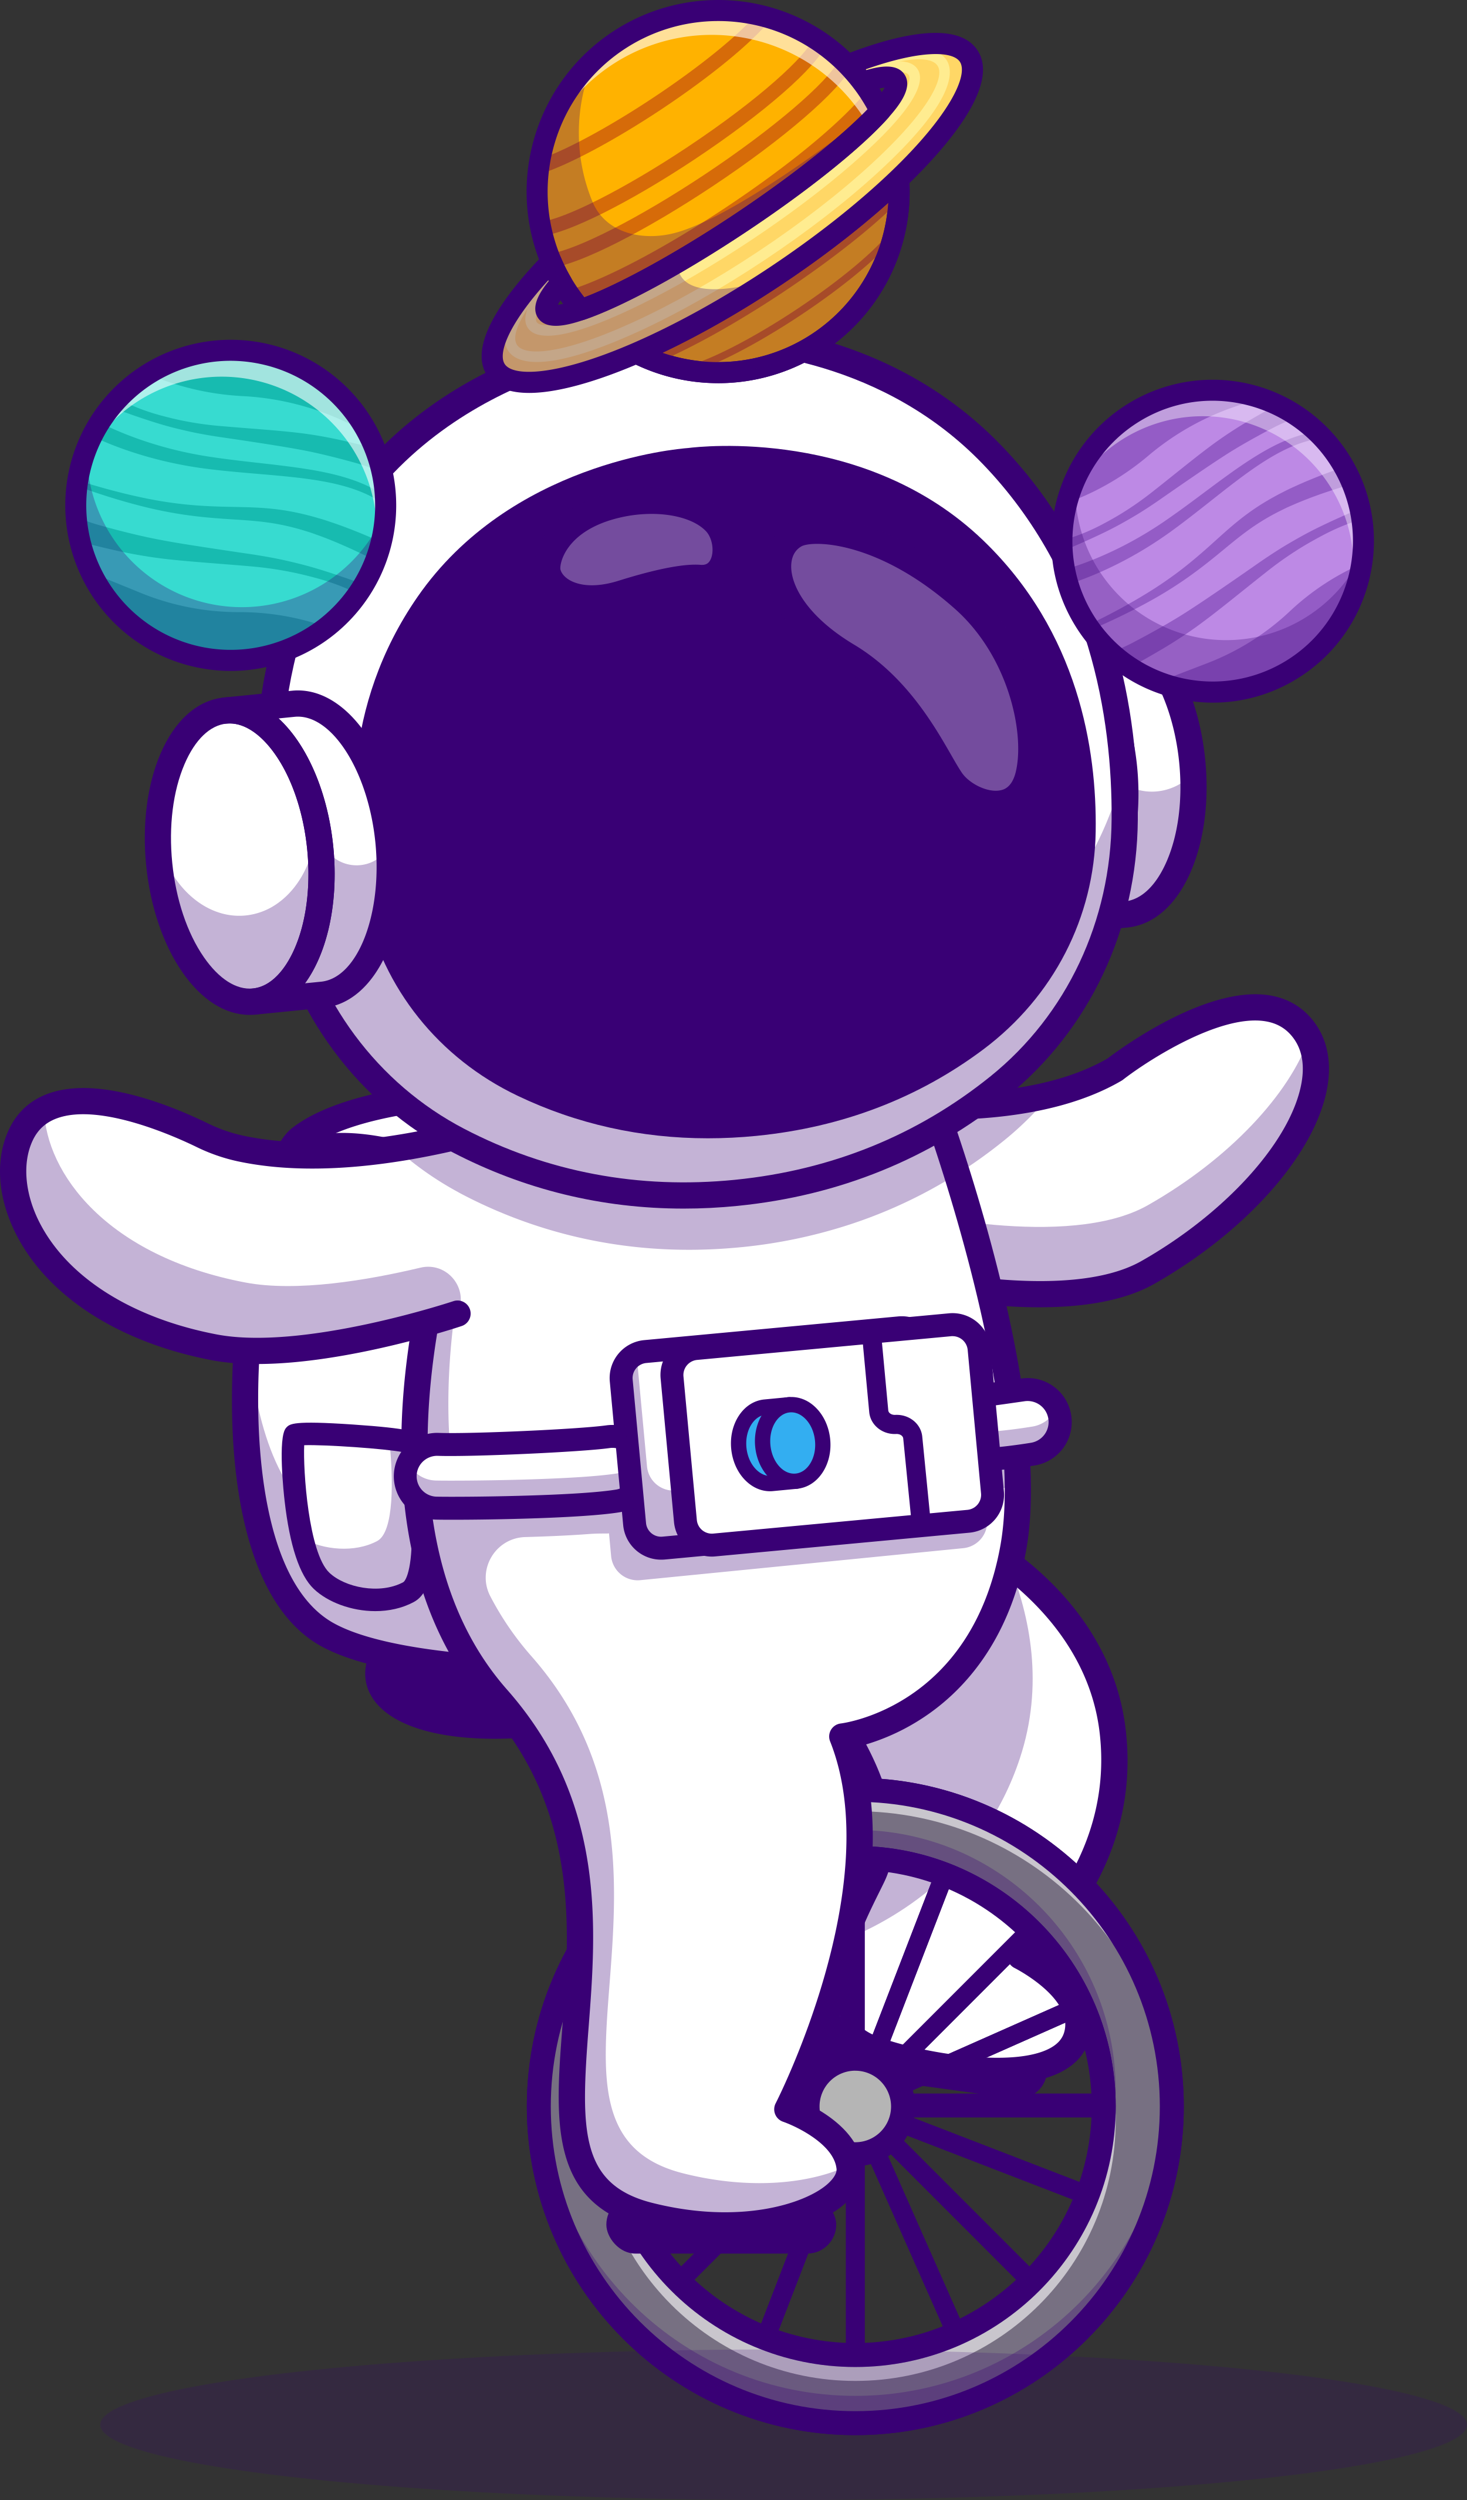 <?xml version="1.0" encoding="UTF-8"?> <svg xmlns="http://www.w3.org/2000/svg" viewBox="0 0 1918.15 3267.03"><rect x="0" y="0" width="1918.15" height="3267.03" fill="#333333" stroke="none"/> <defs> <style>.cls-1{fill:#390075;}.cls-2,.cls-4{fill:#fff;}.cls-3{opacity:0.3;}.cls-4,.cls-5{stroke:#390075;stroke-linecap:round;stroke-linejoin:round;}.cls-4{stroke-width:4.89px;}.cls-5{fill:none;stroke-width:31.32px;}.cls-6{fill:#777082;}.cls-7{opacity:0.6;}.cls-8{fill:#b5b5b5;}.cls-9{opacity:0.35;}.cls-10{fill:#37dbd0;}.cls-11{fill:#17bbb0;}.cls-12{fill:#bd89e5;}.cls-13{fill:#945cc6;}.cls-14{opacity:0.41;}.cls-15{fill:#ffb200;}.cls-16{fill:#d66b09;}.cls-17{fill:#ffd766;}.cls-18{fill:#ffec90;}.cls-19{fill:#33aef1;}.cls-20{opacity:0.2;}</style> </defs> <title>7</title> <g id="Слой_2" data-name="Слой 2"> <g id="Layer_1" data-name="Layer 1"> <path class="cls-1" d="M1326.13,2742.35l-222.78-30.68A38,38,0,0,1,1071,2669h0a38,38,0,0,1,42.65-32.33l222.78,30.68a38,38,0,0,1,32.33,42.65h0A38,38,0,0,1,1326.13,2742.35Z"></path> <path class="cls-2" d="M1239.19,1995.31s193.52,81.48,215.58,266.5-120.57,294.63-120.57,294.63,90.21,44.28,73.89,103.42c-20.37,73.84-195,43.41-263.95,18.68-106.09-38.08-29-173.49-3.4-226.61,44.12-91.67-62.82-225.77-62.82-225.77Z"></path> <path class="cls-1" d="M1303.84,2708.91c-59.77,0-127.81-16.33-160.53-28.07-24.87-8.93-41.67-23.87-49.94-44.43-21-52.1,16.43-127.51,38.79-172.56,2.34-4.73,4.5-9.08,6.38-13,42.94-89.22-61.47-221.85-62.53-223.19a2.45,2.45,0,0,1-.09-2.92l161.27-230.85a2.46,2.46,0,0,1,3-.86c1.95.82,195.08,84.17,217.06,268.47,20.21,169.4-98.2,277.27-118.57,294.45,16.65,8.89,86.85,50.05,71.82,104.54-4,14.47-13.87,25.89-29.37,33.93C1360.86,2704.93,1333.36,2708.91,1303.84,2708.91ZM1081,2226.08c12,15.51,104.31,139,62,226.91-1.89,3.92-4.06,8.29-6.41,13-22,44.32-58.8,118.5-38.64,168.56,7.74,19.21,23.57,33.22,47.06,41.65,53.71,19.28,177.44,43.12,233.87,13.87,14.23-7.39,23.29-17.78,26.9-30.89,15.6-56.54-71.73-100.14-72.61-100.58a2.45,2.45,0,0,1-.41-4.13c1.41-1.09,141.27-110.95,119.63-292.4-20.5-171.94-192.68-254.84-212.29-263.74Z"></path> <g class="cls-3"> <path class="cls-1" d="M1333.6,2297.54c-48.59,147-166.33,212.45-230.5,238,11.67-33.08,28.19-64,37.63-83.63,44.12-91.66-62.81-225.76-62.81-225.76l161.28-230.85s36.57,15.39,79.75,48C1347.3,2112.66,1365,2202.51,1333.6,2297.54Z"></path> </g> <path class="cls-1" d="M1304,2723.28c-62.29,0-132-16.56-165.61-28.62-29-10.4-48.7-28.15-58.61-52.76-23.44-58.22,15.81-137.32,39.26-184.58,2.32-4.67,4.45-9,6.31-12.82,39-81-59.78-206.4-60.78-207.66a17.12,17.12,0,0,1-.65-20.49l161.27-230.85a17.14,17.14,0,0,1,20.69-6c8.28,3.48,203,87.56,225.94,280.26,18.24,152.94-68.9,255.73-108.55,293.87,29.08,19.25,75.6,59.19,61.38,110.77-5.13,18.57-17.5,33-36.77,43C1365.71,2719,1335.8,2723.28,1304,2723.28ZM1099.07,2225.8c25,34.64,98.35,147.86,57.11,233.55-1.91,4-4.11,8.4-6.49,13.2-19.52,39.34-55.87,112.59-38.17,156.55,6.19,15.36,18.75,26.26,38.4,33.31,60.49,21.71,174.39,39.42,222.15,14.65,10.61-5.5,17-12.62,19.51-21.75,12.2-44.23-64.15-83.12-64.93-83.5a17.13,17.13,0,0,1-2.89-29c1.33-1,134.6-106.29,114-279-17.43-146.19-151.14-225.46-192.85-246.8Z"></path> <path class="cls-2" d="M1089.71,2600.43c6.38,14.6,11.43,31,12.25,47.18C1093,2634,1089.47,2617.74,1089.71,2600.43Z"></path> <path class="cls-1" d="M1102,2650.06a2.45,2.45,0,0,1-2-1.1c-8.66-13.15-12.92-29.48-12.66-48.57a2.45,2.45,0,0,1,4.69-.94c7.53,17.21,11.72,33.38,12.46,48a2.46,2.46,0,0,1-1.68,2.45A2.58,2.58,0,0,1,1102,2650.06Zm-8.91-34.26a78.35,78.35,0,0,0,5,19A135.2,135.2,0,0,0,1093.05,2615.8Z"></path> <path class="cls-1" d="M1488.13,2767.12H748.56a15.66,15.66,0,0,1,0-31.32h739.57a15.66,15.66,0,0,1,0,31.32Z"></path> <path class="cls-1" d="M1118.35,3133.49a12.24,12.24,0,0,1-12.24-12.24V2381.67a12.24,12.24,0,0,1,24.47,0v739.58A12.24,12.24,0,0,1,1118.35,3133.49Z"></path> <path class="cls-1" d="M1118.35,3133.49a12.24,12.24,0,0,1-12.24-12.24V2381.67a12.24,12.24,0,0,1,24.47,0v739.58A12.24,12.24,0,0,1,1118.35,3133.49Z"></path> <path class="cls-1" d="M1488.13,2763.7H748.56a12.24,12.24,0,1,1,0-24.47h739.57a12.24,12.24,0,1,1,0,24.47Z"></path> <path class="cls-1" d="M856.87,3025.18a12.24,12.24,0,0,1-8.66-20.89l523-523a12.24,12.24,0,1,1,17.31,17.31l-523,523A12.23,12.23,0,0,1,856.87,3025.18Z"></path> <path class="cls-1" d="M1379.83,3025.18a12.24,12.24,0,0,1-8.66-3.58l-523-523a12.24,12.24,0,1,1,17.31-17.31l523,523a12.24,12.24,0,0,1-8.65,20.89Z"></path> <path class="cls-1" d="M856.87,3025.18a12.24,12.24,0,0,1-8.66-20.89l523-523a12.24,12.24,0,1,1,17.31,17.31l-523,523A12.23,12.23,0,0,1,856.87,3025.18Z"></path> <path class="cls-1" d="M1379.83,3025.18a12.24,12.24,0,0,1-8.66-3.58l-523-523a12.24,12.24,0,1,1,17.31-17.31l523,523a12.24,12.24,0,0,1-8.65,20.89Z"></path> <path class="cls-1" d="M985.17,3108.68a12.37,12.37,0,0,1-4.4-.82,12.24,12.24,0,0,1-7-15.83l266.34-690a12.24,12.24,0,0,1,22.83,8.81l-266.34,690A12.25,12.25,0,0,1,985.17,3108.68Z"></path> <path class="cls-1" d="M1463.32,2896.87a12.2,12.2,0,0,1-4.41-.82L769,2629.71a12.24,12.24,0,0,1,8.82-22.84l690,266.35a12.24,12.24,0,0,1-4.41,23.65Z"></path> <path class="cls-1" d="M985.17,3108.68a12.37,12.37,0,0,1-4.4-.82,12.24,12.24,0,0,1-7-15.83l266.34-690a12.24,12.24,0,0,1,22.83,8.81l-266.34,690A12.25,12.25,0,0,1,985.17,3108.68Z"></path> <path class="cls-1" d="M1463.32,2896.87a12.2,12.2,0,0,1-4.41-.82L769,2629.71a12.24,12.24,0,0,1,8.82-22.84l690,266.35a12.24,12.24,0,0,1-4.41,23.65Z"></path> <path class="cls-1" d="M780.25,2913.47a12.24,12.24,0,0,1-5-23.43l676.2-299.53a12.23,12.23,0,0,1,9.91,22.37L785.2,2912.42A12.24,12.24,0,0,1,780.25,2913.47Z"></path> <path class="cls-1" d="M1268.12,3101.8a12.24,12.24,0,0,1-11.2-7.28L957.39,2418.31a12.23,12.23,0,1,1,22.37-9.91l299.54,676.21a12.24,12.24,0,0,1-11.18,17.19Z"></path> <path class="cls-1" d="M780.25,2913.47a12.24,12.24,0,0,1-5-23.43l676.2-299.53a12.23,12.23,0,0,1,9.91,22.37L785.2,2912.42A12.24,12.24,0,0,1,780.25,2913.47Z"></path> <path class="cls-1" d="M1268.12,3101.8a12.24,12.24,0,0,1-11.2-7.28L957.39,2418.31a12.23,12.23,0,1,1,22.37-9.91l299.54,676.21a12.24,12.24,0,0,1-11.18,17.19Z"></path> <path class="cls-1" d="M1118.34,3108.85c-196.37,0-356.13-159.75-356.13-356.12S922,2396.6,1118.34,2396.6s356.13,159.76,356.13,356.13S1314.71,3108.85,1118.34,3108.85Zm0-680.93c-179.1,0-324.8,145.71-324.8,324.81s145.7,324.8,324.8,324.8,324.81-145.7,324.81-324.8S1297.44,2427.92,1118.34,2427.92Z"></path> <path class="cls-1" d="M1118.34,3108.85c-196.37,0-356.13-159.75-356.13-356.12S922,2396.6,1118.34,2396.6s356.13,159.76,356.13,356.13S1314.71,3108.85,1118.34,3108.85Zm0-680.93c-179.1,0-324.8,145.71-324.8,324.81s145.7,324.8,324.8,324.8,324.81-145.7,324.81-324.8S1297.44,2427.92,1118.34,2427.92Z"></path> <path class="cls-4" d="M1118.34,2338.9c-228.54,0-413.83,185.25-413.83,413.83s185.29,413.83,413.83,413.83,413.83-185.29,413.83-413.83S1346.88,2338.9,1118.34,2338.9Zm0,754.29c-188,0-340.47-152.42-340.47-340.46s152.43-340.47,340.47-340.47,340.47,152.43,340.47,340.47S1306.38,3093.19,1118.34,3093.19Z"></path> <path class="cls-2" d="M1118.34,2338.9c-228.54,0-413.83,185.25-413.83,413.83s185.29,413.83,413.83,413.83,413.83-185.29,413.83-413.83S1346.88,2338.9,1118.34,2338.9Zm0,754.29c-188,0-340.47-152.42-340.47-340.46s152.43-340.47,340.47-340.47,340.47,152.43,340.47,340.47S1306.38,3093.19,1118.34,3093.19Z"></path> <path class="cls-1" d="M1118.34,3169c-229.53,0-416.27-186.74-416.27-416.27s186.74-416.28,416.27-416.28,416.28,186.74,416.28,416.28S1347.88,3169,1118.34,3169Zm0-827.66C891.5,2341.34,707,2525.89,707,2752.73s184.54,411.38,411.38,411.38,411.38-184.55,411.38-411.38S1345.18,2341.34,1118.34,2341.34Zm0,754.3c-189.08,0-342.91-153.83-342.91-342.91s153.83-342.92,342.91-342.92,342.92,153.84,342.92,342.92S1307.43,3095.64,1118.34,3095.64Zm0-680.93c-186.38,0-338,151.63-338,338s151.64,338,338,338,338-151.64,338-338S1304.73,2414.71,1118.34,2414.71Z"></path> <path class="cls-5" d="M1118.34,2338.9c-228.54,0-413.83,185.25-413.83,413.83s185.29,413.83,413.83,413.83,413.83-185.29,413.83-413.83S1346.88,2338.9,1118.34,2338.9Zm0,754.29c-188,0-340.47-152.42-340.47-340.46s152.43-340.47,340.47-340.47,340.47,152.43,340.47,340.47S1306.38,3093.19,1118.34,3093.19Z"></path> <path class="cls-6" d="M1118.34,2338.9c-228.54,0-413.83,185.25-413.83,413.83s185.29,413.83,413.83,413.83,413.83-185.29,413.83-413.83S1346.88,2338.9,1118.34,2338.9Zm0,754.29c-188,0-340.47-152.42-340.47-340.46s152.43-340.47,340.47-340.47,340.47,152.43,340.47,340.47S1306.38,3093.19,1118.34,3093.19Z"></path> <g class="cls-7"> <path class="cls-2" d="M1458.5,2756.93c-7.29,181.51-156.81,326.46-340.17,326.46S785.49,2938.44,778.2,2756.93c-.23,4.62-.31,9.28-.31,14,0,188.05,152.43,340.47,340.44,340.47s340.48-152.42,340.48-340.47C1458.81,2766.21,1458.73,2761.55,1458.5,2756.93Z"></path> </g> <g class="cls-7"> <path class="cls-2" d="M1118.33,2338.88c-228.54,0-413.81,185.28-413.81,413.86,0,4.66.08,9.36.23,14,7.36-222.12,189.7-399.88,413.58-399.88S1524.59,2544.6,1532,2766.72c.15-4.62.23-9.32.23-14C1532.18,2524.16,1346.87,2338.88,1118.33,2338.88Z"></path> </g> <g class="cls-3"> <path class="cls-1" d="M1118.33,2391.31c-188,0-340.44,152.43-340.44,340.44q0,9,.47,17.86c9.28-179.8,157.95-322.67,340-322.67s330.73,142.87,340,322.67q.47-8.88.47-17.86C1458.81,2543.74,1306.38,2391.31,1118.33,2391.31Zm413.46,343.61c-9.36,220.28-190.91,396-413.46,396s-404.1-175.72-413.42-396c-.28,5.91-.39,11.87-.39,17.82,0,228.54,185.27,413.81,413.81,413.81s413.85-185.27,413.85-413.81C1532.18,2746.79,1532.07,2740.83,1531.79,2734.92Z"></path> </g> <path class="cls-1" d="M1118.34,3182.22c-236.82,0-429.49-192.67-429.49-429.49s192.67-429.49,429.49-429.49,429.49,192.66,429.49,429.49S1355.16,3182.22,1118.34,3182.22Zm0-827.67c-219.55,0-398.17,178.63-398.17,398.18s178.62,398.17,398.17,398.17,398.17-178.62,398.17-398.17S1337.89,2354.55,1118.34,2354.55Z"></path> <circle class="cls-2" cx="1118.35" cy="2752.72" r="62.41"></circle> <path class="cls-1" d="M1118.35,2817.58a64.86,64.86,0,1,1,64.85-64.86A64.94,64.94,0,0,1,1118.35,2817.58Zm0-124.83a60,60,0,1,0,60,60A60,60,0,0,0,1118.35,2692.75Z"></path> <circle class="cls-8" cx="1118.35" cy="2752.72" r="62.41"></circle> <path class="cls-1" d="M1118.35,2830.79a78.08,78.08,0,1,1,78.07-78.07A78.16,78.16,0,0,1,1118.35,2830.79Zm0-124.83a46.76,46.76,0,1,0,46.75,46.76A46.82,46.82,0,0,0,1118.35,2706Z"></path> <path class="cls-1" d="M1118.34,2443.58c170.46,0,309.15,138.68,309.15,309.15s-138.69,309.14-309.15,309.14S809.2,2923.19,809.2,2752.73s138.68-309.15,309.14-309.15m0-31.32c-188,0-340.47,152.43-340.47,340.47s152.43,340.46,340.47,340.46,340.47-152.42,340.47-340.46-152.43-340.47-340.47-340.47Z"></path> <rect class="cls-1" x="792.82" y="2869.29" width="300.57" height="75.69" rx="37.84"></rect> <path class="cls-2" d="M1500.9,1662.82c-54.42,30.89-138.56,31.6-207,25.1a882.16,882.16,0,0,1-114.18-18.44L1108,1601.23l-72-68.48L927,1429.11,895.39,1399s69.3,19.65,163.11,33.59c49.77,7.36,106.46,13.12,163.39,13.43,12.1.08,24.2-.12,36.22-.55,39.86-1.49,79.09-6.11,115.38-15.11,30.66-7.56,59.2-18.29,84.3-32.93,0,0,183.87-143.38,248.82-48.75C1757.67,1423.05,1664.21,1570.07,1500.9,1662.82Z"></path> <g class="cls-3"> <path class="cls-1" d="M1500.9,1662.82c-105.17,59.71-321.22,6.66-321.22,6.66L895.39,1399s49,13.89,120.28,26.58l164,156.07s216,53,321.22-6.7c107.79-61.2,185.16-146,210.61-218.08C1751,1433.38,1658.41,1573.36,1500.9,1662.82Z"></path> </g> <path class="cls-1" d="M1358.7,1708.37c-90.85,0-177.4-20.85-183.1-22.25a17.13,17.13,0,0,1,8.17-33.27c2.09.51,210.68,50.72,308.67-4.93,107.27-60.91,190.83-151.74,207.94-226,5.95-25.83,3.29-47.2-7.91-63.51-9.27-13.5-21.87-21.32-38.52-23.9-59.78-9.22-154.28,52.07-185.65,76.49a17,17,0,0,1-1.89,1.28c-189.84,110.84-560,7.68-575.7,3.23a17.13,17.13,0,0,1,9.35-33c3.69,1,370.53,103.27,548.13.69,12.53-9.61,127.36-95.47,211-82.6,26.14,4.05,46.85,17,61.56,38.38,16.61,24.2,21.12,55.53,13,90.59-19.43,84.36-107.52,181.77-224.41,248.14C1468.38,1701,1412.78,1708.37,1358.7,1708.37Z"></path> <path class="cls-1" d="M677.74,2105.11s-169.25,16.37-183.14,71.06c-15,59,88,103.26,273.22,67.95S677.74,2105.11,677.74,2105.11Z"></path> <path class="cls-1" d="M646.71,2272.21c-70.59,0-125-14.86-151.79-43.3-15.18-16.12-20.68-36.22-15.5-56.6,15.8-62.2,166.72-79.88,196.82-82.79a15.48,15.48,0,0,1,7,.93,811.67,811.67,0,0,1,80.19,36c59.5,31.13,86.18,57.71,83.94,83.65-2.73,31.67-45,43.34-76.64,49.37C726,2268,684.1,2272.21,646.71,2272.21Zm28.93-151.15c-63.86,6.7-158.39,29.54-165.87,59-2.55,10,.05,19,8,27.41,27.18,28.87,114.15,46.67,247.16,21.29,41.26-7.86,51-18,51.31-21.28C817.64,2190.77,751.06,2150,675.64,2121.06Z"></path> <path class="cls-2" d="M667.92,1427.21s-197.93-.47-275.69,60.64c-63.14,49.61-138.52,550.68,35.25,648,94.37,52.85,336.23,48.55,336.23,48.55Z"></path> <g class="cls-3"> <path class="cls-1" d="M745.62,2041.34l18.08,143s-241.84,4.32-336.2-48.56c-97.91-54.83-116.74-237.79-103.26-396,6.88,112.23,36.62,214.26,105.55,252.85C507.52,2036.32,685.43,2041,745.62,2041.34Z"></path> </g> <path class="cls-1" d="M748.87,2201.63c-55.44,0-245.36-3.57-329.76-50.84-80.84-45.27-106.22-162.74-113.28-253.32-13-166.47,26-384,75.81-423.09,81.51-64.05,277.8-64.42,286.32-64.3a17.14,17.14,0,0,1,17,15l95.78,757.18A17.13,17.13,0,0,1,764,2201.52C762.68,2201.54,757.34,2201.63,748.87,2201.63Zm-96-757c-46.72,1.36-189.8,9.36-250,56.71-29.76,23.39-76.65,216-62.82,393.49,6.41,82.24,28.24,188.22,95.86,226.09,74.26,41.58,250.12,46.1,308.43,46.41Z"></path> <path class="cls-1" d="M595.59,1549.75a15.55,15.55,0,0,1-7.37-1.85c-.52-.28-54.4-28.63-119.27-35-56-5.54-85.38,12-85.67,12.21a15.66,15.66,0,0,1-16.74-26.47c1.51-1,37.83-23.58,105.48-16.91,71.3,7,128.57,37.29,131,38.58a15.66,15.66,0,0,1-7.4,29.47Z"></path> <path class="cls-2" d="M385,1875.73c5.22-5.87,145.15,3.81,152.82,10s32.34,175.68-3.71,194.9c-35.71,19.05-88.26,9.38-113.66-14.89C383,2030,379.76,1881.6,385,1875.73Z"></path> <path class="cls-1" d="M490.9,2093.1c-28.16,0-56.28-10.4-72.17-25.59-36-34.39-43.45-184.56-35.58-193.4,3.84-4.33,44.26-2.57,77.48-.34,12.06.81,72.56,5.12,78.7,10.07,7.11,5.75,20.22,96.44,15.07,150.68-2.53,26.6-9,42.85-19.17,48.28C521.78,2090,506.33,2093.1,490.9,2093.1ZM386.81,1877.46c-4.66,11.73-.35,152.45,35.3,186.52,23.39,22.34,74.66,33.8,110.82,14.51,6.65-3.55,11.54-13.42,14.52-29.34,10.45-55.68-6.46-156-11.29-161.59C528.07,1881.92,397.57,1873.11,386.81,1877.46Z"></path> <g class="cls-3"> <path class="cls-1" d="M534.08,2080.64c-35.71,19-88.25,9.36-113.67-14.9-11.19-10.69-19.32-31.41-25.07-55.41,27.67,15.37,68.48,19.15,97.87,3.47,22.21-11.87,21.37-80.75,15.68-133.35,15.61,1.76,26.88,3.64,28.9,5.28C545.46,1892,570.13,2061.42,534.08,2080.64Z"></path> </g> <path class="cls-1" d="M490.76,2105.42c-31.33,0-62.33-11.72-80.48-29.06-18.62-17.79-31.46-56.54-38.16-115.16-1-8.45-9.11-82.85,1.88-95.22,4.82-5.43,8.64-9.73,87.45-4.42,76.12,5.12,82.27,10.1,85.57,12.77s9.74,7.87,16.51,64.3c2.55,21.33,6.35,62.3,3.05,97-3,31.81-11.16,50.22-25.59,57.92C525.57,2101.82,508.12,2105.42,490.76,2105.42Zm-93-216.84c-1.57,32.73,5.74,140.72,32.78,166.55,20.32,19.42,65.94,28.91,96.6,12.56,4-2.12,13.67-21.11,10.81-82.67-1.86-40-7.84-74.85-11.14-87.34C504.41,1893.21,425,1887.68,397.79,1888.58Zm133.47,10.21Z"></path> <path class="cls-2" d="M1324.79,2023.31c-40.64,224.07-223.53,245.92-223.53,245.92,78.5,197.14-71.85,487.27-71.85,487.27s76.67,26.39,81.48,76.38c4.35,45.58-110.61,100.71-262.13,62.49-232.53-58.61,44.12-401-198.59-676-54.81-62.1-85-136.53-98.86-214.64a620.88,620.88,0,0,1-8-67.11c-4.7-70.55,1.65-142.05,13.16-208.45,11.08-63.63,26.94-122.51,42.44-171.38,10-31.28,19.73-58.45,28.07-80.11,3.21-8.34,6.19-15.85,8.89-22.47,8.69-21.42,14.33-33.44,14.33-33.44l136.53,3.6,33.2.91L927,1429.11l131.47,3.49,160.06,4.23s1.18,3.21,3.33,9.2c1.61,4.5,3.76,10.61,6.38,18.09,5.88,17,14,41.15,23.07,70.28,13.35,42.71,28.81,96.12,42.52,153.52,13.11,54.81,24.62,113.19,31.2,169.34a801.2,801.2,0,0,1,5.72,85C1331.09,1971.27,1329.25,1998.64,1324.79,2023.31Z"></path> <g class="cls-3"> <path class="cls-1" d="M1330.78,1942.3c-3.53.47-7,.94-10.46,1.33-37.39,4.5-10-2.53-33.75-2.77l4.15,44.52a34.78,34.78,0,0,1-31.36,37.78L836.86,2065a34.82,34.82,0,0,1-37.78-31.36l-2.79-29.95c-.9.67-11.39-.15-26,.94-24.59,1.89-54.4,3.18-83.58,4-39.09,1.14-63.68,42.8-45.56,77.47a391.55,391.55,0,0,0,53.5,78c242.71,275-34,617.38,198.59,676,92.05,23.22,170.63,12,217.14-10.65.2,1.14.35,2.31.47,3.48,4.35,45.58-110.61,100.71-262.13,62.49-232.53-58.61,44.12-401-198.59-676-54.81-62.1-85-136.53-98.86-214.64a620.88,620.88,0,0,1-8-67.11,41.6,41.6,0,0,1,29.92-11c5.09.19,11.59.27,19.1.23,56.15-.19,170.75-5.79,202.47-10.22a42.49,42.49,0,0,1,24.74,4l-7.24-77.49a34.82,34.82,0,0,1,31.36-37.78l332.33-31a34.78,34.78,0,0,1,37.79,31.32l5.6,59.75c.78,0,1.6-.08,2.42,0,37.9,1.37,71.22-3.56,103.29-8.18A801.2,801.2,0,0,1,1330.78,1942.3Z"></path> </g> <g class="cls-3"> <path class="cls-1" d="M587.8,1882.32c1,14.87,2.47,29.75,4.5,44.51-7.51,0-14,0-19.1-.23a41.6,41.6,0,0,0-29.92,11c-16.72-251.87,106.89-515.85,106.89-515.85l21.26.55C636.55,1513.14,575.74,1700.88,587.8,1882.32Z"></path> </g> <path class="cls-1" d="M947.93,2925.21A424,424,0,0,1,844.58,2912c-127.15-32.06-118.81-139.82-109.16-264.59,9.68-125.17,21.74-280.94-98.1-416.7-103.38-117.12-136.4-295.86-95.5-516.9,30.55-165.1,90.3-293.87,92.83-299.28a16.81,16.81,0,0,1,16-9.85l568.4,15a17.14,17.14,0,0,1,15.6,11.14c5.91,15.85,144.2,390.47,107,595.52-22.07,121.7-85.29,185.85-134.43,218.22A282.65,282.65,0,0,1,1124,2282c56.31,174.82-41.25,402.41-71.27,465.78,25.84,12.28,71,39.78,75.16,83.49,1.15,12.08-2.14,30.48-24.36,49.56C1074.72,2905.59,1018.71,2925.21,947.93,2925.21Zm-286.78-1486c-14.6,33.58-60.88,146.49-85.78,281.53-27,146.42-33.7,349.82,87.63,487.28,129.43,146.62,116.76,310.41,106.58,442-10.36,133.87-11.36,204.85,83.37,228.72,113.68,28.67,198.81,1.39,228.3-23.95,8.4-7.21,13.1-14.8,12.57-20.31-3-31.82-51.58-55.42-70-61.83a17.14,17.14,0,0,1-9.61-24.06c1.46-2.84,145.82-285.58,71.17-473a17.12,17.12,0,0,1,13.88-23.34c6.92-.87,170.94-23.74,208.7-232,32.11-177.1-79-503.16-101.52-566.6Z"></path> <path class="cls-2" d="M836.35,1404.72,819.9,1426.3,753.73,1513l-64.6,84.65-90.84,119s-16.09,5.36-41.85,12.57c-64.92,18.12-191.34,47.72-276.43,31.44-222.39-42.56-291.3-196.28-252.61-277.8,40.76-85.82,187.78-23.37,237.11.63A218.17,218.17,0,0,0,314,1500.77c63.12,13.58,134.53,10.76,203.87,0A1075.32,1075.32,0,0,0,627,1477.7c10.3-2.66,20.4-5.48,30.23-8.3,52.19-15,97.53-31.44,129.52-44C817,1413.53,835.37,1405.15,836.35,1404.72Z"></path> <g class="cls-3"> <path class="cls-1" d="M598.29,1716.62s-199.48,66.76-318.28,44c-222.39-42.56-291.3-196.28-252.61-277.8,7.16-15.07,17.58-25.56,30.18-32.49,2.67,83,82,191,262.76,225.56,67.54,12.93,161.14-3.08,229.34-19.3,35-8.32,64.06,27.53,48.61,60Z"></path> </g> <path class="cls-1" d="M336.32,1782.49c-20.95,0-41.09-1.5-59.52-5-121.28-23.22-214.54-83.31-255.88-164.86-24.32-48-27.59-97.95-9-137.11,10.76-22.64,28.31-38.37,52.18-46.74,64.29-22.53,157.86,15,207.92,39.33A201.45,201.45,0,0,0,317.56,1484c205.56,44.29,508.65-93.49,511.69-94.89a17.13,17.13,0,1,1,14.31,31.13c-12.83,5.9-316.63,143.88-533.21,97.25A235.71,235.71,0,0,1,257,1498.88c-28.43-13.83-125.53-57.46-181.6-37.8-15.13,5.31-25.78,14.83-32.56,29.1-13.81,29.08-10.59,69.06,8.61,106.93,36.5,72,121,125.49,231.76,146.7,113,21.63,307.65-42.8,309.6-43.45a17.13,17.13,0,1,1,10.87,32.49C596.66,1735.21,453.83,1782.48,336.32,1782.49Z"></path> <path class="cls-2" d="M1558.87,994.39c10.48,105-28.16,194.8-86.32,200.61l-89.15,8.9c15.94-1.59,30.46-9.49,42.83-22.32,16.8-17.32,29.78-43.64,37.45-75.39,7.33-30.33,9.77-65.65,6-102.9s-13.09-71.39-26.27-99.68c-13.8-29.64-31.72-52.87-51.62-66.53-14.66-10.13-30.46-15-46.39-13.41l89.14-8.9C1492.76,809,1548.39,889.39,1558.87,994.39Z"></path> <path class="cls-1" d="M1383.4,1206.35a2.45,2.45,0,0,1-.24-4.89c15-1.5,28.94-8.76,41.31-21.58,16.46-17,29.2-42.64,36.83-74.27,7.49-31,9.57-66.3,6-102.08s-12.58-70-26.06-98.88c-13.73-29.5-31.29-52.17-50.78-65.55-14.66-10.13-29.71-14.54-44.77-13a2.51,2.51,0,0,1-2.67-2.19,2.44,2.44,0,0,1,2.19-2.68h0l89.14-8.9c59.5-5.84,116.36,75.64,127,181.82h0c5.11,51.19-1.15,100.45-17.61,138.71-16.67,38.74-41.85,61.67-70.91,64.58l-89.11,8.89h-.28Zm-13.35-382.68a82.14,82.14,0,0,1,23.18,11.4c20.21,13.87,38.35,37.21,52.45,67.52,13.7,29.4,22.86,64.14,26.48,100.46s1.52,72.18-6.1,103.72c-7.84,32.47-21,58.93-38.08,76.51a81.94,81.94,0,0,1-20.46,15.75l64.78-6.47c27.21-2.71,51-24.6,66.9-61.63,16.15-37.51,22.27-85.92,17.24-136.29h0c-10.33-103.5-64.83-183.06-121.6-177.43Z"></path> <g class="cls-3"> <path class="cls-1" d="M1561.08,1010c2.18,88.78-31.85,160.47-83,167.13l-88.83,11.56c15.88-2.06,30.15-10.4,42.14-23.59,16.27-17.81,28.46-44.5,35.18-76.47a291.56,291.56,0,0,0,5.84-62.72l2.25,1.13c28.28,14.22,62,7.59,84.12-15.07A11.59,11.59,0,0,1,1561.08,1010Z"></path> </g> <path class="cls-1" d="M1383.38,1221a17.13,17.13,0,0,1-1.68-34.18h0c11.47-1.16,22.29-6.93,32.16-17.16,14.46-14.9,26.21-38.87,33.13-67.52,7.11-29.42,9.06-63,5.65-97.18s-12-66.71-24.75-94.14c-12.44-26.74-28.7-47.93-45.78-59.65-11.75-8.11-23.52-11.65-35-10.49a17.13,17.13,0,1,1-3.4-34.09h0l89.14-8.9c68.56-6.77,131.43,78.8,143,195h0c5.35,53.63-1.3,105.47-18.73,146-18.88,43.86-48.33,69.92-82.94,73.37l-89.14,8.91C1384.53,1221,1384,1221,1383.38,1221Zm31.88-387.12C1432,849.27,1447,870.56,1459,896.39c14.39,30.88,24,67.26,27.79,105.2s1.55,75.5-6.45,108.62c-6.68,27.68-17.11,51.47-30.52,69.84l21-2.1c21.65-2.16,41.14-20.92,54.87-52.83,15.17-35.26,20.89-81.08,16.11-129-9.37-93.82-57.73-169.09-105.54-164.27Z"></path> <g class="cls-9"> <path class="cls-2" d="M1297.4,594.5C1115,405,851.4,441.13,851.4,441.13s-265.53,16.72-406.91,238.5C333.21,854.26,340.72,1046,368.87,1180.7c27.85,133.51,111.82,248,230.25,309.64,89.15,46.4,211.37,83.6,363.62,68.44l.22,0c152.25-15.23,264.77-75.91,343.06-139,103.91-83.86,163.67-212.71,164.58-349.09C1471.52,933,1441,743.64,1297.4,594.5Z"></path> <path class="cls-1" d="M893.83,1564.69c-104.42,0-203.61-24.18-295.84-72.17-118.76-61.85-203.15-175.32-231.51-311.32-27.55-131.82-36.73-326.06,75.95-502.88C582.85,458,848.58,438.86,851.25,438.69c2.47-.35,266.75-34.07,447.91,154.11C1444.51,743.77,1474,936,1473,1070.67c-.92,138.91-61.23,266.84-165.48,351-98.77,79.62-214.63,126.57-344.35,139.55Q928.16,1564.68,893.83,1564.69ZM902.6,441c-31.07,0-50.17,2.44-50.86,2.54-2.83.18-266.13,19.25-405.19,237.39-111.79,175.43-102.64,368.32-75.28,499.25,28.06,134.56,111.53,246.81,229,308,111.58,58.07,233.45,81,362.25,68.18,129-12.9,244-59.5,342-138.51,103.09-83.21,162.75-209.76,163.66-347.2.9-133.77-28.31-324.66-172.51-474.44C1164.05,459.51,988.08,441,902.6,441Z"></path> </g> <path class="cls-1" d="M925.6,1486.05c-87.64,0-170.85-18.56-248.13-55.43-102.72-48.91-175.31-139.7-199.13-249.11h0C455.54,1077,449,922.57,547.14,780.82,667.9,606.57,885,588,900.14,586.91c15-1.92,231.55-26.63,384.38,120.32,124.11,119.39,148.25,272.06,146.65,379.12-1.66,111.87-54.91,215.25-146.08,283.62-85,63.71-184.25,101.65-295,112.79l-.67.09Q957.13,1486,925.6,1486.05Zm22.94-870.2c-27.25,0-44.18,2.1-44.77,2.18-.34.05-.7.08-1,.1-2.13.15-216.12,16.43-329.85,180.53-91.76,132.49-85.42,277.7-63.93,376.18h0c21.74,99.86,88.08,182.78,182,227.5,90.45,43.15,189.64,59.76,294.88,49.38l.66-.09c105.21-10.5,199.36-46.41,279.82-106.72,83.35-62.52,132-156.93,133.55-259,1.51-100.85-21-244.49-137-356.08C1159,630,1019.14,615.85,948.54,615.85Z"></path> <path class="cls-1" d="M493.64,1178.18c22.48,103.21,92,191.35,190.57,238.31,74.27,35.43,176.2,63.45,303.62,50.77l.2,0c127.42-12.73,221.84-60.44,287.67-109.79,87.42-65.56,138.24-165.71,139.81-271.32,1.6-106.62-22.71-253-141.84-367.61-151.36-145.53-372-116-372-116S679.61,617.17,560,789.74C465.88,925.64,470.93,1074.06,493.64,1178.18Z"></path> <g class="cls-3"> <path class="cls-2" d="M1344.58,1013.62c14.93-59.22-11.3-165.63-84.33-230.54-104-92.4-197.69-97.46-221.11-83.82-38.9,22.66-31.2,98,68.75,157.82,80.31,48.07,115.51,133.75,136.19,163.19S1329.66,1072.84,1344.58,1013.62Z"></path> <path class="cls-1" d="M1301.9,1067.62c-28.73,0-57.91-17.68-71.84-37.5-4.81-6.84-10-16-16.13-26.55-22-38.28-55.28-96.14-114.84-131.79-62.16-37.21-99.11-86.53-98.84-131.92.14-24.08,11.17-44.28,30.27-55.4,30.45-17.74,132.43-10.78,241.11,85.82,76.67,68.15,106.19,181.55,89.57,247.53h0c-9.2,36.49-33.62,46.19-47.36,48.73A65.55,65.55,0,0,1,1301.9,1067.62Zm-233.51-356.9c-10.28,0-17.39,1.46-20.63,3.34-10.86,6.33-13.21,17.63-13.25,26-.16,25.59,21.35,65.92,82.18,102.32,67.21,40.24,104.6,105.27,126.94,144.12,5.66,9.85,10.55,18.35,14.46,23.92,9.28,13.2,32.4,25.59,49.52,22.44,3.75-.7,15.17-2.81,20.36-23.42,12.37-49.07-8.25-150.57-79.1-213.56C1171,726.67,1102.38,710.72,1068.39,710.72Zm276.2,302.9h0Z"></path> </g> <g class="cls-3"> <path class="cls-2" d="M935.65,682.44c-25.71-27.12-80.14-34.41-129.81-22.6-80.12,19-93.17,72.37-89.72,87.88,5.11,23,39.12,46,98.15,27.41,46.65-14.67,81.74-21.47,100.48-20C953.16,758.19,957.6,705.59,935.65,682.44Z"></path> <path class="cls-1" d="M773.86,799c-17.42,0-33.1-3.76-46.05-11.23C713,779.2,702.63,766,699.4,751.44c-5.56-25,12.53-86.89,102.48-108.27,58.64-13.94,117.39-2.9,146.19,27.48h0c18.15,19.14,23.31,51.44,12,75.12C951.4,764,934,773.88,913.39,772.22c-7.86-.59-32.76,0-94,19.25C803.43,796.49,788.06,799,773.86,799Zm77.93-127.44a182.67,182.67,0,0,0-42,5c-70.27,16.71-78.39,60.21-77,67.52,1.13,5.08,5.65,10.35,12.09,14.07,8.74,5,28.7,11.84,64.19.69,33.84-10.63,79.88-22.89,107-20.71,6.55.5,10.46-1.6,13.07-7.07,5.07-10.61,2.23-28.14-5.95-36.78h0C909.36,679.62,882.28,671.55,851.79,671.55Z"></path> </g> <path class="cls-1" d="M925.59,1486.05c-87.64,0-170.85-18.56-248.13-55.43-102.72-48.91-175.31-139.7-199.13-249.11h0c-22.8-104.56-29.38-259,68.8-400.7C667.89,606.57,885,588,900.14,586.91c15-1.92,231.55-26.63,384.38,120.32,124.1,119.39,148.25,272.06,146.65,379.12-1.67,111.87-54.92,215.25-146.08,283.62-85,63.71-184.25,101.65-295,112.79l-.68.09Q957.14,1486,925.59,1486.05Zm22.94-870.2c-27.25,0-44.18,2.1-44.77,2.18-.34.05-.7.08-1,.1-2.14.15-216.13,16.43-329.85,180.53-91.77,132.48-85.43,277.7-63.94,376.18h0c21.74,99.86,88.08,182.78,182,227.5,90.45,43.15,189.65,59.76,294.87,49.38l.67-.09c105.21-10.5,199.36-46.41,279.82-106.73,83.35-62.51,132-156.92,133.56-259,1.5-100.85-21-244.49-137-356.08C1159,630,1019.13,615.85,948.53,615.85Z"></path> <g class="cls-3"> <path class="cls-1" d="M1258.11,1445.48q-14.16,9.51-29.84,18.64c-51.48,29.87-115.19,55.71-192.32,68.63-13.47,2.27-27.33,4.15-41.58,5.56l-.2,0c-94.43,9.36-174.89-3.6-240.44-25.37a543.28,543.28,0,0,1-63.15-25.41,341.46,341.46,0,0,1-33.4-18.17q-11-6.69-21.34-14.17c-2.7,6.62-5.68,14.13-8.89,22.47a1075.32,1075.32,0,0,1-109.12,23.07,424,424,0,0,0,81,57c2.19,1.29,4.39,2.43,6.62,3.6a641.6,641.6,0,0,0,83.63,36.22c77.13,27.06,170.87,43.11,280,32.26l.27,0a667.87,667.87,0,0,0,138.6-28.62,630.73,630.73,0,0,0,143.39-66.83,644.37,644.37,0,0,0,61-43.58,427,427,0,0,0,61.11-60.45C1337.2,1439.37,1298,1444,1258.11,1445.48Z"></path> </g> <path class="cls-2" d="M368.87,1180.7c27.86,133.49,111.83,248,230.25,309.64,89.17,46.4,211.39,83.59,363.61,68.47l.25,0c152.24-15.22,264.76-75.94,343-139,103.93-83.84,163.66-212.73,164.6-349.1.93-137.66-29.64-327-173.23-476.14-182.4-189.47-446-153.38-446-153.38S585.89,457.86,444.48,679.65C333.22,854.26,340.7,1045.94,368.87,1180.7ZM560,789.74C679.6,617.17,901.69,602.5,901.69,602.5s220.61-29.52,372,116c119.13,114.6,143.44,261,141.85,367.61-1.58,105.61-52.4,205.76-139.82,271.32-65.83,49.34-160.24,97.06-287.67,109.79l-.2,0c-127.42,12.68-229.35-15.34-303.62-50.77-98.61-47-168.09-135.1-190.56-238.31C470.92,1074.05,465.87,925.64,560,789.74Z"></path> <path class="cls-1" d="M893.89,1564.69c-104.45,0-203.66-24.18-295.9-72.18-118.74-61.84-203.13-175.3-231.51-311.31-27.55-131.8-36.75-326,75.94-502.86C582.87,458,848.6,438.85,851.27,438.69c2.47-.36,266.71-34.06,447.87,154.12,145.39,151,174.83,343.22,173.92,477.86-1,139-61.29,266.9-165.52,351-98.8,79.64-214.64,126.59-344.31,139.56Q928.21,1564.69,893.89,1564.69ZM902.66,441c-31.09,0-50.2,2.45-50.9,2.54-2.83.18-266.13,19.26-405.22,237.42C334.75,856.41,343.9,1049.29,371.27,1180.2h0c28.08,134.55,111.55,246.81,229,308,111.57,58,233.43,81,362.24,68.2s243.93-59.5,342-138.52c103.08-83.16,162.75-209.71,163.7-347.21.9-133.73-28.31-324.59-172.55-474.43C1164,459.52,988.15,441,902.66,441Zm22.93,1031.81c-85.73,0-167-18.13-242.44-54.12-99-47.14-169-134.62-191.9-240C469,1076.7,462.52,926.18,558,788.35h0C676.89,616.79,899.3,600.21,901.53,600.06c2.05-.28,223.35-28,373.83,116.69,120.68,116.1,144.16,265,142.59,369.4-1.61,107.76-52.92,207.35-140.79,273.25-83.15,62.33-180.35,99.43-288.89,110.26Q956.56,1472.82,925.59,1472.82ZM562,791.13c-94.48,136.39-88,285.48-66,386.53,22.62,103.89,91.59,190.13,189.22,236.62,92.78,44.26,194.49,61.3,302.33,50.55s204.22-47.56,286.64-109.35c86.65-65,137.25-163.17,138.84-269.4,1.55-103.47-21.68-250.92-141.1-365.8C1123.18,577.22,904.21,604.64,902,604.93c-2.38.16-222.48,16.62-340,186.2Z"></path> <g class="cls-3"> <path class="cls-1" d="M368.88,1180.72c27.83,133.48,111.84,247.94,230.25,309.64,89.14,46.37,211.37,83.57,363.6,68.45l.24,0c152.24-15.21,264.76-75.93,343-139,103.94-83.87,163.67-212.74,164.6-349.13.12-19.81-.36-40.68-1.79-62.33a455.61,455.61,0,0,1-59.7,138.14c-16.17,82.64-62.9,158.07-133.41,211-65.85,49.35-160.24,97.07-287.69,109.77l-.19,0c-127.4,12.7-229.37-15.31-303.62-50.78-73-34.75-130-92-163.81-161.25-70.32-63.8-119.55-150.14-139.64-246.36A829.88,829.88,0,0,1,364,880.79C341.82,990.89,351.35,1096.86,368.88,1180.72Z"></path> </g> <path class="cls-1" d="M893.82,1579.39c-106.7,0-208.2-24.73-302.61-73.85-122.66-63.89-209.82-181-239.1-321.33h0C324,1049.74,314.7,851.45,430,670.45,572.43,447.1,831.71,425.32,849.72,424.07c17.92-2.35,276.34-32.22,460,158.56,148.81,154.59,179,350.78,178,488.14-1,143.4-63.31,275.45-171,362.31-101,81.41-219.38,129.42-351.83,142.71l-.51.06Q928.78,1579.41,893.82,1579.39Zm8.83-1123.7c-29.88,0-48.24,2.32-48.92,2.41-.4,0-.82.1-1.23.12-2.56.17-258.7,19.1-393.58,230.64C349.79,860.14,358.83,1049,385.64,1177.2h0C412.82,1307.44,493.52,1416,607,1475.15c108.92,56.67,228,79.09,353.76,66.64l.49-.06c125.82-12.59,238.19-58.11,334-135.32,99.63-80.37,157.31-202.8,158.22-335.87.89-131-27.62-317.87-168.44-464.15C1157.16,473.55,985.58,455.69,902.65,455.69Z"></path> <path class="cls-1" d="M925.59,1486.05c-87.64,0-170.85-18.56-248.13-55.43-102.72-48.91-175.31-139.7-199.13-249.11h0c-22.8-104.56-29.38-259,68.8-400.7C667.89,606.57,885,588,900.14,586.91c15-1.92,231.55-26.63,384.38,120.32,124.1,119.39,148.25,272.06,146.65,379.12-1.67,111.87-54.92,215.25-146.08,283.62-85,63.71-184.25,101.65-295,112.79l-.68.09Q957.14,1486,925.59,1486.05Zm22.94-870.2c-27.25,0-44.18,2.1-44.77,2.18-.34.05-.7.08-1,.1-2.14.15-216.13,16.43-329.85,180.53-91.77,132.48-85.43,277.7-63.94,376.18h0c21.74,99.86,88.08,182.78,182,227.5,90.45,43.15,189.65,59.76,294.87,49.38l.67-.09c105.21-10.5,199.36-46.41,279.82-106.73,83.35-62.51,132-156.92,133.56-259,1.5-100.85-21-244.49-137-356.08C1159,630,1019.13,615.85,948.53,615.85Z"></path> <path class="cls-2" d="M1219,1909.61a732.46,732.46,0,0,0,131.25-9.34,42.51,42.51,0,0,0,34.46-52.45h0a42.5,42.5,0,0,0-47.1-31.53c-35.92,5-73,11.55-115.84,10a41.76,41.76,0,0,0-43,47.88h0A41.64,41.64,0,0,0,1219,1909.61Z"></path> <path class="cls-1" d="M1233.18,1912.22q-7.65,0-14.23-.16a44.14,44.14,0,1,1,2.91-88.22c37.06,1.35,69.71-3.38,101.29-7.95q7.1-1,14.12-2a44.91,44.91,0,0,1,13.37,88.81A743,743,0,0,1,1233.18,1912.22Zm-13-83.52a39.45,39.45,0,0,0-29.53,13.2,39.21,39.21,0,0,0,28.37,65.27,733.54,733.54,0,0,0,130.8-9.32,40.22,40.22,0,0,0,27.18-17.62,39.52,39.52,0,0,0,5.3-31.8,40,40,0,0,0-44.39-29.72c-4.68.66-9.37,1.34-14.1,2-31.79,4.59-64.68,9.34-102.17,8Z"></path> <g class="cls-3"> <path class="cls-1" d="M1383.3,1843.36a42.46,42.46,0,0,1-33.07,56.9,730.59,730.59,0,0,1-131.23,9.36,41.62,41.62,0,0,1-40.21-35.46,41.18,41.18,0,0,1,3.4-23.69,41.57,41.57,0,0,0,36.34,23.12,733.05,733.05,0,0,0,131.24-9.33,42.52,42.52,0,0,0,32-24.47C1382.33,1840.94,1382.84,1842.14,1383.3,1843.36Z"></path> </g> <path class="cls-1" d="M1233.17,1924.76c-5.2,0-10,0-14.49-.15a56.69,56.69,0,1,1,3.63-113.32c35.94,1.3,68-3.34,99-7.82,4.75-.69,9.48-1.38,14.19-2a57.46,57.46,0,0,1,17.1,113.64A756.27,756.27,0,0,1,1233.17,1924.76Zm-13-83.51a26.94,26.94,0,0,0-20.16,9,26.65,26.65,0,0,0,19.27,44.36h0a718.41,718.41,0,0,0,128.52-9.16,27.46,27.46,0,0,0-8.16-54.31q-7,1-14,2c-32.34,4.68-65.77,9.51-104.43,8.11Z"></path> <path class="cls-2" d="M570.44,1970.78c29.8.66,182.08-.47,236.95-9.34A42.51,42.51,0,0,0,841.86,1909h0a42.49,42.49,0,0,0-47.1-31.53c-35.93,5-178.69,11.55-221.56,10a41.76,41.76,0,0,0-43,47.87h0A41.65,41.65,0,0,0,570.44,1970.78Z"></path> <g class="cls-3"> <path class="cls-1" d="M840.45,1904.53a43,43,0,0,1,1.41,4.47,42.48,42.48,0,0,1-34.48,52.43c-54.85,8.88-207.14,10-237,9.36a41.68,41.68,0,0,1-40.21-35.46,41.17,41.17,0,0,1,3.4-23.69A41.57,41.57,0,0,0,570,1934.76c29.81.66,182.09-.47,236.95-9.33a42.56,42.56,0,0,0,32-24.47C839.48,1902.11,840,1903.31,840.45,1904.53Z"></path> </g> <path class="cls-1" d="M591.87,1986c-9.42,0-16.91-.07-21.76-.17a56.69,56.69,0,1,1,3.64-113.32c41.86,1.51,183.06-4.84,218.93-9.85a57.46,57.46,0,0,1,17.11,113.63C762.48,1983.89,645.71,1986,591.87,1986Zm-20.22-83.53a27,27,0,0,0-20.16,9,26.66,26.66,0,0,0,19.28,44.36h0c30.94.69,181.41-.61,234.23-9.16a27.46,27.46,0,0,0-8.17-54.31c-36.79,5.15-181.37,11.69-224.17,10.13Z"></path> <path class="cls-2" d="M867.57,2023l332.33-31a34.85,34.85,0,0,0,31.36-37.81l-17.5-187.64a34.82,34.82,0,0,0-37.8-31.35l-332.33,31a34.84,34.84,0,0,0-31.36,37.8l17.5,187.65A34.82,34.82,0,0,0,867.57,2023Z"></path> <path class="cls-1" d="M864.32,2025.62a37.22,37.22,0,0,1-37-33.72l-17.5-187.65a37.23,37.23,0,0,1,33.57-40.47l332.33-31a37.27,37.27,0,0,1,40.47,33.56L1233.69,1954a37.21,37.21,0,0,1-33.56,40.47l-332.33,31h0C866.63,2025.57,865.47,2025.62,864.32,2025.62Zm3.25-2.6h0Zm311.64-285.49c-1,0-2,0-3,.14l-332.34,31a32.32,32.32,0,0,0-29.14,35.14l17.49,187.64a32.38,32.38,0,0,0,35.14,29.14l332.34-31a32.32,32.32,0,0,0,29.14-35.14l-17.49-187.64a32.41,32.41,0,0,0-32.12-29.29Z"></path> <path class="cls-1" d="M864.31,2038.17a49.79,49.79,0,0,1-49.48-45.11l-17.49-187.65a49.79,49.79,0,0,1,44.89-54.13l332.34-31a49.84,49.84,0,0,1,54.13,44.9l17.49,187.64a49.77,49.77,0,0,1-44.9,54.13L869,2038h0Q866.62,2038.17,864.31,2038.17Zm3.26-15.15h0Zm311.62-272.93c-.61,0-1.22,0-1.83.08l-332.34,31a19.75,19.75,0,0,0-17.81,21.47l17.49,187.65a19.73,19.73,0,0,0,21.48,17.8l332.33-31a19.75,19.75,0,0,0,17.81-21.48L1198.83,1768a19.85,19.85,0,0,0-19.64-17.89Z"></path> <g class="cls-3"> <path class="cls-1" d="M1227.46,1913.72l3.79,40.5a34.85,34.85,0,0,1-31.36,37.82l-332.32,31a34.81,34.81,0,0,1-37.79-31.34L812.28,1804a34.88,34.88,0,0,1,20-34.73L846,1916.44a34.84,34.84,0,0,0,37.81,31.33l332.33-31A34,34,0,0,0,1227.46,1913.72Z"></path> </g> <path class="cls-2" d="M934,2019l332.33-31a34.83,34.83,0,0,0,31.36-37.8l-17.5-187.64a34.83,34.83,0,0,0-37.8-31.36l-332.34,31a34.83,34.83,0,0,0-31.35,37.8l17.5,187.64A34.83,34.83,0,0,0,934,2019Z"></path> <path class="cls-1" d="M930.76,2021.59a37.23,37.23,0,0,1-37-33.72l-17.49-187.65a37.27,37.27,0,0,1,33.56-40.47l332.33-31a37.29,37.29,0,0,1,40.47,33.57L1300.13,1950a37.22,37.22,0,0,1-33.56,40.47l-332.34,31C933.07,2021.53,931.91,2021.59,930.76,2021.59ZM934,2019h0Zm311.64-285.5c-1,0-2,0-3,.15l-332.34,31a32.37,32.37,0,0,0-29.14,35.14l17.49,187.65a32.29,32.29,0,0,0,35.14,29.14l332.34-31a32.33,32.33,0,0,0,29.14-35.15l-17.5-187.63a32.43,32.43,0,0,0-32.11-29.3Z"></path> <path class="cls-1" d="M930.75,2034.14A49.8,49.8,0,0,1,881.27,1989l-17.49-187.65a49.81,49.81,0,0,1,44.89-54.13l332.34-31a49.86,49.86,0,0,1,54.13,44.91l17.49,187.64a49.78,49.78,0,0,1-44.89,54.13l-332.34,31h0C933.84,2034.07,932.29,2034.14,930.75,2034.14ZM934,2019h0Zm311.62-272.94c-.61,0-1.22,0-1.84.09l-332.33,31a19.84,19.84,0,0,0-17.81,21.48l17.49,187.64a19.7,19.7,0,0,0,21.48,17.81l332.33-31a19.75,19.75,0,0,0,17.81-21.48L1265.27,1764a19.87,19.87,0,0,0-19.64-17.9Z"></path> <path class="cls-10" d="M499.58,701.27q-.7,3.36-1.51,6.68a205.31,205.31,0,0,1-7.52,24.23,200.49,200.49,0,0,1-15.05,31.17c-2.46,4.17-5.09,8.24-7.85,12.18A202.72,202.72,0,0,1,104,706.32a202,202,0,0,1-3.77-71.66q.45-3.69,1.07-7.41c.48-2.9,1-5.82,1.63-8.74a202.07,202.07,0,0,1,17-49.13c1-2,2.05-4.06,3.14-6q3.08-5.7,6.49-11.14l.37-.57c3.16-5,6.55-9.89,10.12-14.57q4.56-6,9.53-11.56a202.68,202.68,0,0,1,343.7,69.87,198.21,198.21,0,0,1,7.54,29.51c.67,3.73,1.22,7.51,1.67,11.31.42,3.57.75,7.18,1,10.79,0,.42.05.82.07,1.24.22,4,.34,8.07.32,12.14A203.45,203.45,0,0,1,499.58,701.27Z"></path> <path class="cls-11" d="M504.3,660.83a132.1,132.1,0,0,0-26.07-15.43c-15.68-7.09-32.51-11.73-49.62-15.15s-34.57-5.59-52.11-7.4-35.21-3.21-52.93-4.75-35.48-3.2-53.28-5.46a528.3,528.3,0,0,1-53.23-9.52,515.54,515.54,0,0,1-52.09-15q-12.84-4.43-25.43-9.65Q133.23,575.86,127,573c-2.08-1-4.15-1.94-6.23-3l-.39-.18c1-2,2.06-4.06,3.14-6.06q3.08-5.7,6.5-11.14l.36-.57c1.75.91,3.51,1.82,5.29,2.68,3.86,1.9,7.78,3.74,11.72,5.51q11.85,5.3,24.07,9.9A500.33,500.33,0,0,0,221.27,586a512.28,512.28,0,0,0,51.27,10.62c17.36,2.69,34.9,4.82,52.5,6.83s35.28,3.92,53,6.23,35.45,5,53.05,9,35.07,9.33,51.56,17.34A148.45,148.45,0,0,1,504,648.69C504.21,652.72,504.33,656.76,504.3,660.83Z"></path> <path class="cls-11" d="M427.08,819.51a202.61,202.61,0,0,1-307.87-71.06l65.1,26.49a339.12,339.12,0,0,0,128.57,25,339,339,0,0,1,114.2,19.56Z"></path> <path class="cls-11" d="M480.6,565.34l-24.13-11.78a359.65,359.65,0,0,0-139.34-35.94,359.45,359.45,0,0,1-116-25.59l-7.49-3a202.61,202.61,0,0,1,287,76.33Z"></path> <path class="cls-11" d="M502.68,618.65c-2.4-1-4.8-2.06-7.21-3.06-8.05-3.3-16.15-6.28-24.29-8.82-2-.63-4.08-1.24-6.12-1.79l-6.45-1.76c-4.35-1.21-8.69-2.36-13-3.49-17.42-4.51-34.68-8.68-52.26-11.93s-35.42-6.09-53.36-8.86S304,573.5,286,570.88q-13.65-2.05-27.23-4.66c-9-1.75-18-3.84-26.94-6s-17.8-4.63-26.58-7.34-17.51-5.58-26.22-8.56S161.67,538.23,153,535c-3.68-1.39-7.38-2.76-11.07-4.18q4.54-6,9.53-11.57c2.25,1.32,4.53,2.57,6.84,3.77a235.87,235.87,0,0,0,24.5,11q12.57,4.8,25.57,8.38t26.14,6.46a432.48,432.48,0,0,0,53.19,7.84c18.09,1.58,36.22,2.93,54.36,4.41,9.08.73,18.17,1.49,27.28,2.35s18.26,1.83,27.43,3c18.31,2.47,36.62,5.82,54.5,10q6.71,1.51,13.39,3.14l3.34.8c1.12.26,2.2.51,3.4.85,2.35.59,4.66,1.26,7,2,5.7,1.73,11.3,3.71,16.77,5.89A199.88,199.88,0,0,1,502.68,618.65Z"></path> <path class="cls-11" d="M475.93,763.83q-3.71,6.27-7.85,12.19a263.57,263.57,0,0,0-24.55-10.85c-9.29-3.54-18.75-6.66-28.35-9.29s-19.25-5.06-29-7.16a475.49,475.49,0,0,0-59-8.69c-20.06-1.75-40.15-3.24-60.26-4.89-10.06-.81-20.15-1.65-30.25-2.6s-20.24-2-30.4-3.37c-20.3-2.74-40.61-6.45-60.42-11.1q-7.44-1.68-14.84-3.49l-3.71-.88c-1.25-.29-2.43-.56-3.77-.94-2.61-.66-5.18-1.41-7.74-2.16q-5.77-1.76-11.42-3.8a199.33,199.33,0,0,1-4.8-31q12,4.85,24.18,8.68c2.27.69,4.52,1.36,6.79,2l7.15,2q7.23,2,14.44,3.87c19.31,5,38.46,9.62,57.93,13.22,19.46,3.75,39.28,6.75,59.16,9.82s39.84,6,59.79,8.93q15.14,2.3,30.19,5.17c10,1.95,20,4.26,29.86,6.69s19.73,5.13,29.48,8.13,19.4,6.19,29.06,9.5C457.09,757,466.51,760.34,475.93,763.83Z"></path> <path class="cls-11" d="M498.5,708.43A207.39,207.39,0,0,1,491,732.67c-14-7.1-28.2-13.92-42.53-20.17-4.15-1.75-8.25-3.61-12.41-5.25l-6.24-2.54-6.26-2.42c-4.18-1.64-8.39-3.06-12.59-4.6s-8.45-2.86-12.71-4.13a301.21,301.21,0,0,0-52-11.26c-17.67-2.27-35.85-3.09-54.24-4.38s-36.9-3.07-55.19-5.91a555,555,0,0,1-54.36-11.26c-17.89-4.59-35.54-9.86-53-15.6q-13.09-4.3-26.07-9l-2.71-1c.31-2.46.67-4.94,1.08-7.41l4,1.28q13.06,4.11,26.22,7.83c17.53,4.95,35.19,9.42,53,13.18a538.61,538.61,0,0,0,53.58,8.75c18,2,36,2.94,54.22,3.39s36.64.45,55.39,2c9.35.76,18.74,1.92,28.05,3.51s18.54,3.64,27.66,6c4.57,1.15,9.06,2.48,13.59,3.77s9,2.71,13.41,4.24l6.65,2.22,6.6,2.35c4.42,1.54,8.74,3.26,13.11,4.88C471.18,696.52,484.91,702.34,498.5,708.43Z"></path> <g class="cls-3"> <path class="cls-1" d="M500,701.76q-.7,3.36-1.51,6.67A207.39,207.39,0,0,1,491,732.67a202.24,202.24,0,0,1-15,31.17c-2.47,4.16-5.09,8.24-7.85,12.18A202.56,202.56,0,0,1,100.66,635.15c.3-2.46.66-4.94,1.07-7.41.48-2.91,1-5.83,1.63-8.74a203.49,203.49,0,0,1,10.28-34.11,202.85,202.85,0,0,0,5.29,52.4,202.68,202.68,0,0,0,363.65,69.22q4.14-5.93,7.86-12.19a202.5,202.5,0,0,0,13.78-27.94A204.06,204.06,0,0,1,500,701.76Z"></path> </g> <g class="cls-7"> <path class="cls-2" d="M499.07,642.09c.44,3.78.75,7.59,1,11.39q.31,5.38.32,10.85c0,.41,0,.81,0,1.22,0,4.05-.14,8.09-.4,12.15a201.35,201.35,0,0,1-6.78,40.58c-.6,2.21-1.22,4.4-1.9,6.58s-1.41,4.43-2.17,6.64a199.39,199.39,0,0,0,3-24c.28-4.08.39-8.12.41-12.15,0-.41,0-.81,0-1.24,0-3.62-.12-7.24-.32-10.83-.22-3.82-.53-7.63-1-11.39A199,199,0,0,0,485.46,642a202.66,202.66,0,0,0-338.85-90.49q-5.31,5.29-10.21,11-5.79,6.69-11,13.94c-.13.16-.26.36-.4.53q-3.75,5.24-7.16,10.74-1.8,2.87-3.49,5.84a199.56,199.56,0,0,0-15.89,34.85,5.54,5.54,0,0,1,.12-.69c.44-2.46.94-4.9,1.5-7.35.67-2.87,1.38-5.75,2.16-8.61a202.4,202.4,0,0,1,20-48c1.14-2,2.29-4,3.51-5.86q3.39-5.5,7.15-10.73l.4-.54q5.19-7.26,11-14c3.27-3.77,6.68-7.44,10.21-11a202.71,202.71,0,0,1,338.86,90.49A197.48,197.48,0,0,1,499.07,642.09Z"></path> </g> <path class="cls-1" d="M302.12,876.8a218.43,218.43,0,0,1-44.63-4.63,216.35,216.35,0,1,1,256-167.6h0A216.55,216.55,0,0,1,302.12,876.8Zm-.83-405.33A188.88,188.88,0,1,0,486.55,699h0a188.85,188.85,0,0,0-146.3-223.43A190.38,190.38,0,0,0,301.29,471.47ZM500,701.76h0Z"></path> <path class="cls-12" d="M1753.32,604.46c1.16,1.9,2.29,3.81,3.37,5.74a201,201,0,0,1,10.8,22.22,196.3,196.3,0,0,1,10.07,32.15c1,4.6,1.87,9.24,2.53,13.88a197.31,197.31,0,0,1-304.3,193A196.49,196.49,0,0,1,1425.41,823q-2.13-2.92-4.17-6c-1.59-2.39-3.16-4.82-4.66-7.29A197.19,197.19,0,0,1,1396,763.55q-1-3.18-1.79-6.38-1.62-6.1-2.81-12.24l-.12-.65c-1.1-5.67-1.93-11.38-2.51-17.08-.49-4.85-.81-9.7-.93-14.55a197.31,197.31,0,0,1,290.57-179.23,194.92,194.92,0,0,1,25,15.94c3,2.21,5.86,4.53,8.71,6.92q4,3.39,7.87,7l.88.83c2.84,2.71,5.62,5.5,8.31,8.41A197.6,197.6,0,0,1,1753.32,604.46Z"></path> <path class="cls-13" d="M1729.75,572.6A128.73,128.73,0,0,0,1701,579c-15.86,5.4-30.9,13.32-45.32,22.28s-28.27,19.05-41.94,29.44-27.13,21.17-40.74,31.86-27.33,21.36-41.46,31.6a515.82,515.82,0,0,1-44.14,28.68,501.46,501.46,0,0,1-47,24q-12.06,5.4-24.48,10.08-6.23,2.34-12.56,4.45c-2.11.71-4.23,1.39-6.38,2.06l-.4.12q-1-3.18-1.8-6.38-1.6-6.11-2.8-12.24l-.12-.65c1.84-.52,3.7-1.05,5.54-1.62q6-1.83,12-3.88,11.94-4.14,23.69-9A483.34,483.34,0,0,0,1479,707.9a499.51,499.51,0,0,0,43.47-26.58c14.12-9.66,28-19.82,41.83-30.1s27.66-20.71,41.77-30.86,28.53-20,43.69-28.9,31.11-16.73,48.15-22a144.88,144.88,0,0,1,23.56-5.25C1724.29,566.9,1727.06,569.69,1729.75,572.6Z"></path> <path class="cls-13" d="M1780.56,736.68A197.22,197.22,0,0,1,1514.65,891.2l63.85-24.53a330.39,330.39,0,0,0,108-67.84,329.88,329.88,0,0,1,94.1-62.15Z"></path> <path class="cls-13" d="M1649.34,520.57l-25,7.71a350.24,350.24,0,0,0-122.86,67.24,349.87,349.87,0,0,1-99.44,59.1l-7.33,2.84a197.23,197.23,0,0,1,254.61-136.89Z"></path> <path class="cls-13" d="M1700.51,543.73c-2.4.86-4.78,1.73-7.15,2.63-7.91,3-15.65,6.29-23.13,9.9-1.86.92-3.71,1.84-5.53,2.81l-5.75,3c-3.89,2-7.74,4.11-11.58,6.2-15.37,8.39-30.4,16.93-45,26.32s-29.2,19.26-43.78,29.24-29.14,20.06-43.66,30.18q-11.06,7.63-22.44,14.82c-7.59,4.77-15.35,9.27-23.14,13.65s-15.73,8.57-23.77,12.49-16.15,7.7-24.31,11.37-16.39,7.28-24.7,10.78c-3.54,1.46-7.08,3-10.65,4.41q-.73-7.27-.93-14.56,3.7-.85,7.37-1.89a229.54,229.54,0,0,0,24.71-8.51c8.07-3.31,16-7,23.73-11.07s15.37-8.33,22.86-12.81a421,421,0,0,0,43-29.85c13.91-10.93,27.67-22,41.54-33.06q10.41-8.3,20.94-16.51c7.08-5.41,14.19-10.85,21.5-16.09,14.65-10.44,29.88-20.25,45.36-29.18q5.77-3.39,11.6-6.68l2.9-1.66c1-.56,1.91-1.1,3-1.66,2.07-1.14,4.16-2.21,6.26-3.27,5.2-2.57,10.5-4.89,15.84-7A193.16,193.16,0,0,1,1700.51,543.73Z"></path> <path class="cls-13" d="M1778.18,664.63c1,4.6,1.87,9.24,2.54,13.88a254.59,254.59,0,0,0-24.66,8.63c-9,3.68-17.75,7.76-26.31,12.29s-17,9.22-25.34,14.2a463.09,463.09,0,0,0-47.65,33.09c-15.41,12.11-30.67,24.43-46,36.65-7.68,6.12-15.41,12.24-23.21,18.29s-15.73,12-23.83,17.85c-16.24,11.56-33.13,22.45-50.3,32.34q-6.39,3.76-12.85,7.41l-3.22,1.84c-1.08.62-2.11,1.22-3.3,1.84-2.29,1.27-4.62,2.45-6.94,3.62q-5.26,2.6-10.64,4.91a193.83,193.83,0,0,1-24-18.79c7.84-3,15.51-6.35,22.94-9.94,2.07-1,4.12-2,6.14-3.11l6.37-3.38q6.47-3.39,12.84-6.87c17-9.3,33.71-18.77,49.93-29.17s32.38-21.36,48.55-32.42,32.3-22.24,48.39-33.47q12.27-8.45,24.88-16.42c8.42-5.29,17-10.27,25.66-15.14s17.43-9.49,26.35-13.84,17.89-8.53,27-12.61C1760.27,672.33,1769.17,668.42,1778.18,664.63Z"></path> <path class="cls-13" d="M1757.32,610.26a200.93,200.93,0,0,1,10.79,22.22c-14.7,4.31-29.29,8.9-43.63,14-4.11,1.52-8.25,2.93-12.31,4.54l-6.11,2.35-6.06,2.45c-4.06,1.61-8,3.41-12,5.11s-7.91,3.59-11.77,5.53a293.23,293.23,0,0,0-44.43,26.63c-14.06,10.15-27.51,21.67-41.42,33s-28.25,22.38-43.13,32.55a538.53,538.53,0,0,1-46.1,28.19c-15.75,8.65-31.8,16.67-48,24.21q-12.18,5.67-24.51,11l-2.58,1.1q-2.14-2.93-4.17-6l3.71-1.78q12-5.77,23.83-11.89c15.74-8.16,31.26-16.75,46.39-25.9a527.73,527.73,0,0,0,43.86-29.46c14.1-10.58,27.55-21.91,40.76-33.7s26.32-24.07,40.67-35.44c7.15-5.68,14.59-11.11,22.26-16.18s15.58-9.76,23.62-14.17c4-2.23,8.09-4.27,12.16-6.37s8.19-4.07,12.34-5.92l6.21-2.85,6.25-2.72c4.15-1.86,8.37-3.51,12.56-5.27C1730,620,1743.62,615,1757.32,610.26Z"></path> <g class="cls-3"> <path class="cls-1" d="M1778.52,753q-.8,3.24-1.69,6.45a200,200,0,0,1-8.07,23.34,196.06,196.06,0,0,1-15.61,29.85q-3.81,6-8,11.61a197.31,197.31,0,0,1-351.62-78.73,196.83,196.83,0,0,1-1.43-69.83c.37-2.38.81-4.78,1.28-7.17.56-2.81,1.18-5.64,1.86-8.45a198.58,198.58,0,0,1,11.07-32.86,197.09,197.09,0,0,0,3.5,51.14,197.29,197.29,0,0,0,351.62,78.72c2.81-3.74,5.49-7.62,8-11.6a196.57,196.57,0,0,0,14.28-26.76A198.25,198.25,0,0,1,1778.52,753Z"></path> </g> <g class="cls-14"> <path class="cls-2" d="M1779.93,736.62a197.64,197.64,0,0,1-16.62,54.63,198.18,198.18,0,0,0,4.43-78.82c-.66-4.64-1.52-9.28-2.54-13.88a195.75,195.75,0,0,0-10.07-32.16,200,200,0,0,0-10.8-22.21q-1.63-2.89-3.37-5.73a197.11,197.11,0,0,0-24.2-31.94c-2.67-2.89-5.45-5.69-8.3-8.4l-.87-.82c-2.58-2.42-5.2-4.77-7.88-7-2.85-2.41-5.76-4.73-8.71-6.93a197.31,197.31,0,0,0-296.76,73.54,197.39,197.39,0,0,1,309.12-107.52c3,2.2,5.87,4.52,8.71,6.92q4,3.39,7.88,7l.87.82q4.28,4.07,8.3,8.4a197.68,197.68,0,0,1,24.2,31.94q1.74,2.84,3.37,5.73a202.68,202.68,0,0,1,10.8,22.21,197.69,197.69,0,0,1,10.07,32.16c1,4.6,1.86,9.24,2.53,13.88A196.87,196.87,0,0,1,1779.93,736.62Z"></path> </g> <path class="cls-1" d="M1586,918.22a212.93,212.93,0,0,1-50.09-6A209.59,209.59,0,0,1,1405.46,817c-60.55-99.32-29-229.38,70.3-289.93a211,211,0,0,1,289.93,70.29h0c60.55,99.32,29,229.38-70.3,289.93A209.6,209.6,0,0,1,1586,918.22Zm-.72-394.56a182.28,182.28,0,0,0-95.17,26.89c-86.36,52.66-113.79,165.77-61.13,252.13a183.46,183.46,0,0,0,252.14,61.14c86.36-52.66,113.79-165.77,61.13-252.14h0A182.23,182.23,0,0,0,1628.8,528.9,184.45,184.45,0,0,0,1585.24,523.66Z"></path> <path class="cls-15" d="M1175.07,233.69a233.44,233.44,0,0,1,.24,29A236.83,236.83,0,0,1,832,461.47c54.94-23.73,117.37-57.75,180.85-99.89S1131.87,275.11,1175.07,233.69Z"></path> <path class="cls-1" d="M939.33,500.8a251.84,251.84,0,0,1-113.54-27.06,13.74,13.74,0,0,1,.74-24.89c56.17-24.27,118-58.4,178.69-98.72s116.18-84,160.34-126.37a13.75,13.75,0,0,1,23.23,9A250.54,250.54,0,0,1,939.33,500.8ZM866.23,461a222.89,222.89,0,0,0,295.16-196c-40.88,36.57-89.06,73.5-141,108S915.8,437.56,866.23,461Z"></path> <path class="cls-1" d="M989.63,137.14a13.78,13.78,0,0,1-6.59-1.69c-4.15-2.27-8.52-4.41-13-6.37a13.75,13.75,0,0,1,11-25.22c5.2,2.25,10.33,4.77,15.25,7.48a13.75,13.75,0,0,1-6.64,25.8Z"></path> <path class="cls-16" d="M1012.83,361.58c63.47-42.14,119-86.47,162.24-127.89a233.44,233.44,0,0,1,.24,29c-33,33.29-87.36,76.61-151.89,119.45C961.62,423.14,903,455.4,860,473.43a236.75,236.75,0,0,1-28-12C886.92,437.74,949.35,403.72,1012.83,361.58Z"></path> <path class="cls-15" d="M1136.14,119.49A237.84,237.84,0,0,1,1150.91,145c-33,36.91-101,92.13-184.07,147.27S806.49,388.72,759.67,404.79a237.94,237.94,0,0,1-17.81-23.53l-.77-1.17q-3.62-5.52-6.88-11.15A238.07,238.07,0,0,1,720.77,342c-.15-.37-.31-.74-.46-1.12A236.73,236.73,0,0,1,1071.75,54.42a233.37,233.37,0,0,1,33.86,27.86c.85.84,1.69,1.68,2.53,2.54a236,236,0,0,1,19.61,22.84q3.42,4.52,6.63,9.24C1135,117.76,1135.56,118.62,1136.14,119.49Z"></path> <path class="cls-16" d="M1134.38,116.9c.59.86,1.18,1.72,1.76,2.59A237.84,237.84,0,0,1,1150.91,145c-33,36.91-101,92.13-184.07,147.27S806.49,388.72,759.67,404.79a237.94,237.94,0,0,1-17.81-23.53l-.77-1.17C785.94,367.61,864.87,327,949.52,270.8,1037.52,212.38,1107.59,153.11,1134.38,116.9Z"></path> <path class="cls-16" d="M708.4,308.38l-2-18.4c31.91-3.51,110.63-43.43,191.43-97.07C994.17,128.94,1054,73,1063.21,50.85L1080.3,58c-12.44,29.79-81.66,90.21-172.25,150.35C823.73,264.32,743.5,304.52,708.4,308.38Z"></path> <path class="cls-16" d="M707.38,227l-5.63-17.64c34.84-11.12,93.32-42.48,152.63-81.86,62.14-41.25,114.71-84.13,137.18-111.9L1006,27.24c-23.57,29.13-77.73,73.45-141.33,115.68C804,183.18,743.73,215.39,707.38,227Z"></path> <path class="cls-16" d="M721.75,350l-2.88-18.29c36.39-5.75,117.71-47.36,202.36-103.56,88.76-58.93,161.19-120.65,176.13-150.09l16.51,8.38c-16.49,32.51-89.8,95.66-182.4,157.14C843.46,302,761.14,343.81,721.75,350Z"></path> <path class="cls-16" d="M898.46,487.82l-1.07-4.49-3-3.52.85-.73,1.1-.27c31.15-7.4,88.13-36.64,145.15-74.49,57.33-38.07,105.06-78,124.55-104.27l7.43,5.52c-20.08,27.05-68.7,67.84-126.86,106.46C987.84,451,931.08,480.07,898.46,487.82Z"></path> <path class="cls-1" d="M938.89,500.67a250.51,250.51,0,0,1-113.11-26.93,13.75,13.75,0,0,1,.75-24.89c56.17-24.27,118-58.4,178.69-98.72s116.17-84,160.34-126.37a13.75,13.75,0,0,1,23.23,9,250.28,250.28,0,0,1-249.9,267.94ZM866.23,461a222.89,222.89,0,0,0,295.16-196c-40.88,36.57-89.06,73.5-141,108S915.81,437.56,866.23,461Z"></path> <g class="cls-3"> <path class="cls-1" d="M1175.07,233.69a233.44,233.44,0,0,1,.24,29A236.83,236.83,0,0,1,832,461.47c54.94-23.73,117.37-57.75,180.85-99.89S1131.87,275.11,1175.07,233.69Z"></path> </g> <path class="cls-17" d="M1266.53,73.16c19.17,28.88-18.5,90.57-91.46,160.53-43.2,41.42-98.77,85.75-162.24,127.89S886.92,437.74,832,461.47c-92.79,40.08-164.25,50.85-183.43,22C631.14,457.22,660.6,404,720.77,342a238.07,238.07,0,0,0,13.44,26.94c-16.4,18.56-23.72,32.35-19.32,39s20.55,5.18,44.78-3.13c46.82-16.07,124.13-57.35,207.17-112.48S1117.93,182,1150.91,145c17.06-19.1,24.74-33.3,20.26-40s-20-5.24-43.42,2.67a236,236,0,0,0-19.61-22.84C1188.59,53.41,1249.11,46.94,1266.53,73.16Z"></path> <path class="cls-18" d="M716,438.79c-14.42,0-22-4.44-25.8-10.15-9.59-14.44,1.4-38.64,33.58-74L734.08,364C704.16,396.87,698,415.22,701.8,421c4.85,7.31,38.07,9.38,129-35.12,44.31-21.69,93.74-50.43,142.94-83.09s94.86-67.06,132-99.48c76.32-66.56,87.31-98,82.45-105.28-3.81-5.74-23.12-7.18-65,7.64l-4.63-13.09c45-16,71.6-16.68,81.19-2.23,9.48,14.27,2.44,47.27-84.9,123.43-37.63,32.8-83.79,67.59-133.49,100.58s-99.67,62-144.51,84C774.53,428.84,737.62,438.79,716,438.79Z"></path> <path class="cls-18" d="M702,473.07c-22.5,0-32.79-7.45-37.49-14.52-18-27.06,19.94-76.52,54.89-113.25l10.06,9.57c-33.35,35.05-64.88,78.67-53.38,96,9.33,14.05,54.94,14.56,152.77-30.26,50.69-23.22,106.81-55,162.28-91.79s106.49-76.22,147.58-113.93c79.28-72.76,96.51-115,87.18-129-11.51-17.33-63.95-5.2-109.19,11.93l-4.92-13c47.42-18,107.71-33.68,125.68-6.63,10,15.07,11.7,54.2-89.37,147-41.6,38.2-93.22,78.06-149.28,115.27s-112.84,69.33-164.18,92.85C768.41,463.55,727.38,473.06,702,473.07Z"></path> <path class="cls-1" d="M691.87,513.48c-24,0-44-6.16-54.77-22.43-26.93-40.57,25.27-108.66,73.81-158.63a13.76,13.76,0,0,1,22.54,4.24A223.86,223.86,0,0,0,746.1,362a13.73,13.73,0,0,1-1.59,16c-8.66,9.81-13,16.26-15.07,20.21,4.62-.43,12.6-2,25.77-6.47,47.18-16.21,125.36-58.71,204-110.94s148.18-107.77,181.43-145c9.27-10.38,13.77-17.14,16-21.22-4.46.41-12.08,1.85-24.47,6a13.75,13.75,0,0,1-15.38-4.75,222,222,0,0,0-18.47-21.51A13.75,13.75,0,0,1,1103.14,72C1168,46.68,1251.05,25,1278,65.56h0c31.24,47.05-45.11,131.75-93.39,178.06-45.32,43.45-102.08,88.21-164.16,129.42s-125.35,76.15-183,101C797.27,491.44,737.29,513.48,691.87,513.48ZM717,366.11C665.23,422.9,650.67,461.77,660,475.84c11.17,16.82,68,15.55,166.52-27,56.17-24.27,118-58.4,178.69-98.72s116.18-84,160.34-126.37c77.43-74.25,100.68-126.17,89.51-143h0c-9.34-14.08-50.81-15.74-123.22,9.89l.83,1c19.59-5.73,40.53-8.47,50,5.71,11.06,16.67-5.66,39.12-21.46,56.81-35.23,39.42-105,95.33-186.73,149.56s-160.31,96.87-210.3,114c-22.45,7.7-49.63,14.39-60.7-2.27-9.42-14.19,1.24-32.43,14.13-48.25Z"></path> <g class="cls-3"> <path class="cls-1" d="M1150.91,145c-33,36.9-101,92.14-184.07,147.27S806.48,388.72,759.67,404.8a243.35,243.35,0,0,1-17.82-23.54c-.26-.4-.5-.78-.76-1.17q-3.62-5.52-6.87-11.15A236.5,236.5,0,0,1,720.77,342c-.16-.37-.31-.74-.45-1.12A236.81,236.81,0,0,1,776.9,78a237.51,237.51,0,0,0-15,144.22,234.14,234.14,0,0,0,12.91,41.69c.16.38.32.75.47,1.12s.48,1.1.82,1.8c18.28,38.27,64.17,48.23,105.29,37.84,78.38-19.8,235.82-140.14,269.05-167.41C1153.91,143,1147.94,139.09,1150.91,145Z"></path> </g> <g class="cls-7"> <path class="cls-2" d="M1150.91,154.83q-5.76,6.43-12.91,13.6c-3.17-5.79-6.63-11.5-10.33-17.1l-1.76-2.58q-3.21-4.74-6.63-9.24a236.34,236.34,0,0,0-19.61-22.85c-.83-.86-1.68-1.69-2.53-2.53a233,233,0,0,0-33.87-27.87,236.73,236.73,0,0,0-349.08,100A236.79,236.79,0,0,1,1071.76,64.21a233.17,233.17,0,0,1,33.85,27.86c.86.83,1.69,1.69,2.53,2.54a236.21,236.21,0,0,1,19.61,22.84c2.28,3,4.49,6.1,6.63,9.24.6.85,1.18,1.71,1.75,2.6A236.83,236.83,0,0,1,1150.91,154.83Z"></path> </g> <path class="cls-1" d="M759.67,418.54a13.75,13.75,0,0,1-10.42-4.78,251.89,251.89,0,0,1-18.84-24.89c-2.86-4.31-5.58-8.69-8.09-13a250.76,250.76,0,0,1-14.22-28.51c-46.57-110.58-7.7-239.08,92.41-305.55S1034.14-10.62,1118,75.21a252.28,252.28,0,0,1,20.77,24.18c3,4,6,8.22,8.85,12.5a252.11,252.11,0,0,1,15.63,27,13.76,13.76,0,0,1-2,15.3c-35.23,39.41-105,95.32-186.73,149.55s-160.31,96.87-210.3,114A13.83,13.83,0,0,1,759.67,418.54ZM939,27.49a222.52,222.52,0,0,0-123.28,37.2c-89.12,59.17-123.72,173.55-82.27,272A223.86,223.86,0,0,0,746.1,362c2.25,3.88,4.68,7.79,7.22,11.62q5.1,7.68,10.79,14.9c47.75-18.16,121.22-58.65,195.12-107.71s139.73-101.06,175-138c-3-5.37-6.16-10.63-9.55-15.74h0c-2.53-3.81-5.18-7.55-7.89-11.13A222.13,222.13,0,0,0,939,27.49Z"></path> <g class="cls-3"> <path class="cls-1" d="M1008.93,364.16c-62.14,41-123.14,74.06-176.95,97.31-92.79,40.08-164.26,50.85-183.43,22C631.15,457.21,660.61,404,720.77,342a236.5,236.5,0,0,0,13.45,26.94c-16.41,18.55-23.74,32.34-19.33,39s20.56,5.19,44.78-3.12c31.05-10.67,75.53-32.43,126.22-62-.16,7.25,1.46,13.58,4.94,18.82C905.19,383.29,948.9,382.67,1008.93,364.16Z"></path> </g> <path class="cls-1" d="M925.59,1487.52c-87.86,0-171.28-18.61-248.77-55.57-103.13-49.1-176-140.28-199.92-250.12C454,1077,447.44,922.16,545.92,780h0C667,605.35,884.42,586.58,900,585.45c15.46-2,232.37-26.56,385.54,120.72C1410,825.92,1434.24,979,1432.64,1086.37,1431,1198.7,1377.5,1302.5,1286,1371.15c-85.2,63.86-184.69,101.9-295.73,113.07l-.72.09Q957.2,1487.52,925.59,1487.52Zm-351.5-688c-91.47,132-85.14,276.83-63.72,375C532,1274,598.06,1356.5,691.56,1401c90.2,43,189.14,59.62,294.06,49.25l.7-.09c104.95-10.47,198.84-46.29,279.1-106.45,83-62.23,131.44-156.22,133-257.87,1.5-100.56-21-243.78-136.59-355C1118.39,593,906.08,619.21,904,619.49l-1.13.11c-2.13.14-215.43,16.4-328.73,179.9Z"></path> <path class="cls-2" d="M418.73,1108.2c3.72,37.25,1.28,72.57-6.05,102.9-7.67,31.75-20.65,58.07-37.45,75.39-12.37,12.83-26.89,20.73-42.82,22.32-58.13,5.8-113.76-74.59-124.24-179.59s28.15-194.84,86.28-200.64c15.94-1.59,31.73,3.28,46.39,13.41,19.9,13.66,37.82,36.89,51.62,66.53C405.64,1036.81,415,1071,418.73,1108.2Z"></path> <path class="cls-1" d="M326.42,1311.55c-27,0-53.74-17.39-76-49.59-23.7-34.26-39.57-81.31-44.68-132.5s1.14-100.46,17.6-138.73C240,952,265.17,929,294.21,926.14c16.24-1.62,32.38,3,48,13.84,20.21,13.87,38.35,37.22,52.45,67.51,13.7,29.41,22.86,64.15,26.48,100.47h0c3.63,36.31,1.52,72.18-6.1,103.72-7.84,32.46-21,58.92-38.07,76.51-13.19,13.67-28.11,21.43-44.34,23A61.88,61.88,0,0,1,326.42,1311.55ZM300.47,930.73c-1.92,0-3.85.09-5.77.28-27.19,2.71-50.94,24.61-66.87,61.65-16.14,37.53-22.26,85.94-17.23,136.31s20.59,96.62,43.83,130.2c22.94,33.15,50.56,49.92,77.73,47.2,15-1.5,28.94-8.76,41.31-21.58,16.46-17,29.19-42.64,36.84-74.26,7.49-31,9.56-66.31,6-102.08h0c-3.57-35.79-12.58-70-26.05-98.89C376.51,980.05,359,957.39,339.46,944,326.67,935.18,313.58,930.73,300.47,930.73Z"></path> <g class="cls-3"> <path class="cls-1" d="M418.73,1108.19c3.71,37.26,1.28,72.57-6.05,102.9-7.67,31.76-20.65,58.07-37.45,75.39-12.38,12.83-26.89,20.73-42.83,22.32-58.13,5.8-113.76-74.59-124.24-179.59q-1.68-16.93-1.7-33.22c14.78,62,62.75,105.53,114.71,100.34a87.11,87.11,0,0,0,43.36-17c17.26-12.71,31-31.67,39.56-54.29a155.61,155.61,0,0,0,9.8-49.52C416,1086.07,417.61,1097,418.73,1108.19Z"></path> </g> <path class="cls-2" d="M507.87,1099.3c10.48,105-28.16,194.8-86.32,200.61l-89.14,8.9c15.93-1.59,30.45-9.49,42.82-22.32,16.8-17.32,29.78-43.64,37.45-75.39,7.33-30.33,9.77-65.65,6.05-102.9s-13.09-71.39-26.27-99.68c-13.8-29.64-31.72-52.87-51.62-66.53-14.66-10.13-30.45-15-46.39-13.41l89.14-8.9C441.76,913.87,497.39,994.3,507.87,1099.3Z"></path> <path class="cls-1" d="M332.4,1311.25a2.45,2.45,0,0,1-.24-4.88c15-1.5,28.94-8.76,41.31-21.58,16.46-17,29.19-42.64,36.84-74.26,7.49-31,9.56-66.31,6-102.08s-12.58-70-26.05-98.89C376.51,980.05,359,957.39,339.46,944c-14.65-10.11-29.68-14.47-44.7-13h-.06a2.46,2.46,0,0,1-2.68-2.19,2.44,2.44,0,0,1,2.19-2.68h0l89.11-8.9c59.4-5.8,116.36,75.63,127,181.82s-29.12,197.35-88.52,203.29l-89.14,8.89ZM319.05,928.58A82.27,82.27,0,0,1,342.23,940c20.21,13.87,38.35,37.22,52.45,67.51,13.7,29.41,22.86,64.15,26.48,100.47s1.52,72.18-6.1,103.72c-7.84,32.46-21,58.92-38.07,76.51a81.93,81.93,0,0,1-20.47,15.75l64.78-6.47c56.72-5.65,94.47-94.45,84.14-197.93h0c-10.33-103.5-64.9-183.07-121.6-177.43Z"></path> <g class="cls-3"> <path class="cls-1" d="M508.49,1106.28c8.12,102-30.08,188-86.95,193.62l-89.14,8.9c15.94-1.59,30.45-9.49,42.83-22.32,16.8-17.32,29.78-43.63,37.45-75.39,4.22-17.45,4.56-89.66,5.29-109.84l11.76,13.18c21.91,24.55,61.56,21,78.3-7.36C508.18,1106.81,508.34,1106.55,508.49,1106.28Z"></path> </g> <path class="cls-1" d="M326.34,1326.24c-31.89,0-62.88-19.6-88-55.93s-41.85-85.77-47.21-139.39,1.3-105.47,18.72-146c18.87-43.88,48.32-69.95,82.91-73.4,19.52-1.94,39.5,3.71,57.83,16.36,22.33,15.34,42.2,40.73,57.41,73.41,14.39,30.88,24,67.26,27.78,105.2h0c3.79,37.94,1.57,75.5-6.44,108.63-8.46,35-22.92,63.81-41.8,83.29-15.43,16-33.91,25.49-53.42,27.43Q330.21,1326.24,326.34,1326.24ZM300.4,945.41c-1.42,0-2.83.07-4.25.21-21.63,2.16-41.11,20.93-54.83,52.85-15.17,35.27-20.89,81.1-16.11,129s19.45,91.73,41.29,123.3c19.77,28.56,42.54,43.1,64.2,40.94,11.49-1.15,22.32-6.92,32.2-17.17,14.45-14.89,26.21-38.86,33.13-67.51,7.11-29.42,9.06-63,5.65-97.17h0c-3.41-34.15-12-66.71-24.75-94.14-12.44-26.74-28.7-47.92-45.78-59.65C320.84,949,310.53,945.41,300.4,945.41Z"></path> <path class="cls-1" d="M332.39,1325.94a17.13,17.13,0,0,1-1.69-34.18h0c11.47-1.16,22.29-6.93,32.16-17.17,14.45-14.89,26.21-38.86,33.13-67.51,7.11-29.42,9.06-63,5.65-97.17s-12-66.72-24.75-94.15c-12.44-26.74-28.7-47.92-45.78-59.65-11.74-8.1-23.48-11.62-34.95-10.49h-.05a17.13,17.13,0,0,1-3.4-34.09l89.14-8.9c68.61-6.85,131.43,78.8,143,195h0c11.59,116.15-33.07,212.51-101.67,219.36l-89.14,8.89A16.81,16.81,0,0,1,332.39,1325.94Zm31.87-387.12C381,954.18,396,975.46,408,1001.3c14.39,30.88,24,67.26,27.78,105.2s1.57,75.5-6.44,108.63c-6.69,27.67-17.12,51.47-30.52,69.83l21-2.09c47.84-4.78,80.34-88.06,71-181.87h0c-9.37-93.82-57.7-169-105.53-164.28Z"></path> <path class="cls-1" d="M1203.63,1993.66a12.51,12.51,0,0,1-12.43-11.27L1181,1879.78c-.35-3.5-4.35-6.09-9.2-5.85-18.11.94-33.68-11.69-35.25-28.53l-8.64-92.69a12.5,12.5,0,0,1,24.89-2.33l8.64,92.7c.33,3.52,4.32,6.14,9.2,5.88,18.17-.87,33.58,11.61,35.23,28.36l10.17,102.61a12.51,12.51,0,0,1-11.21,13.67C1204.45,1993.64,1204,1993.66,1203.63,1993.66Z"></path> <path class="cls-19" d="M1044.21,1884.94c.52,5.51-3,50.67-3,50.67l-31.36,3c-21.58,2.06-41.22-18.61-43.86-46.19s12.72-51.6,34.31-53.66l31.35-3S1043.35,1876,1044.21,1884.94Z"></path> <path class="cls-1" d="M1006.85,1948.75c-12.15,0-23.82-5.32-33.25-15.24-9.81-10.33-16-24.59-17.52-40.14s1.92-30.72,9.6-42.73c8.17-12.78,20.14-20.54,33.71-21.84l31.35-3a10,10,0,0,1,10.56,7.18c2,6.86,12,41.59,12.86,51h0c.55,5.74-1.88,38.54-2.94,52.38a10,10,0,0,1-9,9.19l-31.35,3C1009.51,1948.69,1008.18,1948.75,1006.85,1948.75Zm17.51-102.24-23.06,2.2c-7.32.7-14,5.21-18.77,12.7-5.29,8.27-7.61,18.94-6.55,30.06s5.37,21.16,12.13,28.27c6.12,6.45,13.51,9.61,20.83,8.91l23-2.19c1.38-18.77,2.53-37.41,2.34-40.61C1033.75,1880.85,1028.6,1861.54,1024.36,1846.51Z"></path> <ellipse class="cls-19" cx="1036.47" cy="1885.68" rx="39.27" ry="50.15" transform="translate(-174.87 107.28) rotate(-5.46)"></ellipse> <path class="cls-1" d="M1038.31,1945.75c-25.47,0-47.87-23.94-50.88-55.38-3.16-33,16.27-62,43.31-64.57,13.56-1.3,26.8,4,37.24,15,9.82,10.34,16,24.59,17.53,40.14s-1.92,30.73-9.6,42.74c-8.17,12.78-20.14,20.54-33.71,21.84C1040.9,1945.69,1039.6,1945.75,1038.31,1945.75Zm-3.66-100.13a19.32,19.32,0,0,0-2,.1c-16.06,1.53-27.41,20.71-25.31,42.75s16.89,38.77,33,37.18c7.32-.7,14-5.21,18.77-12.7,5.28-8.26,7.61-18.93,6.54-30.06h0c-1.06-11.12-5.36-21.16-12.12-28.27C1047.92,1848.77,1041.3,1845.62,1034.65,1845.62Z"></path> <g class="cls-20"> <ellipse class="cls-1" cx="1024.63" cy="3168.61" rx="893.52" ry="98.42"></ellipse> </g> </g> </g> </svg> 